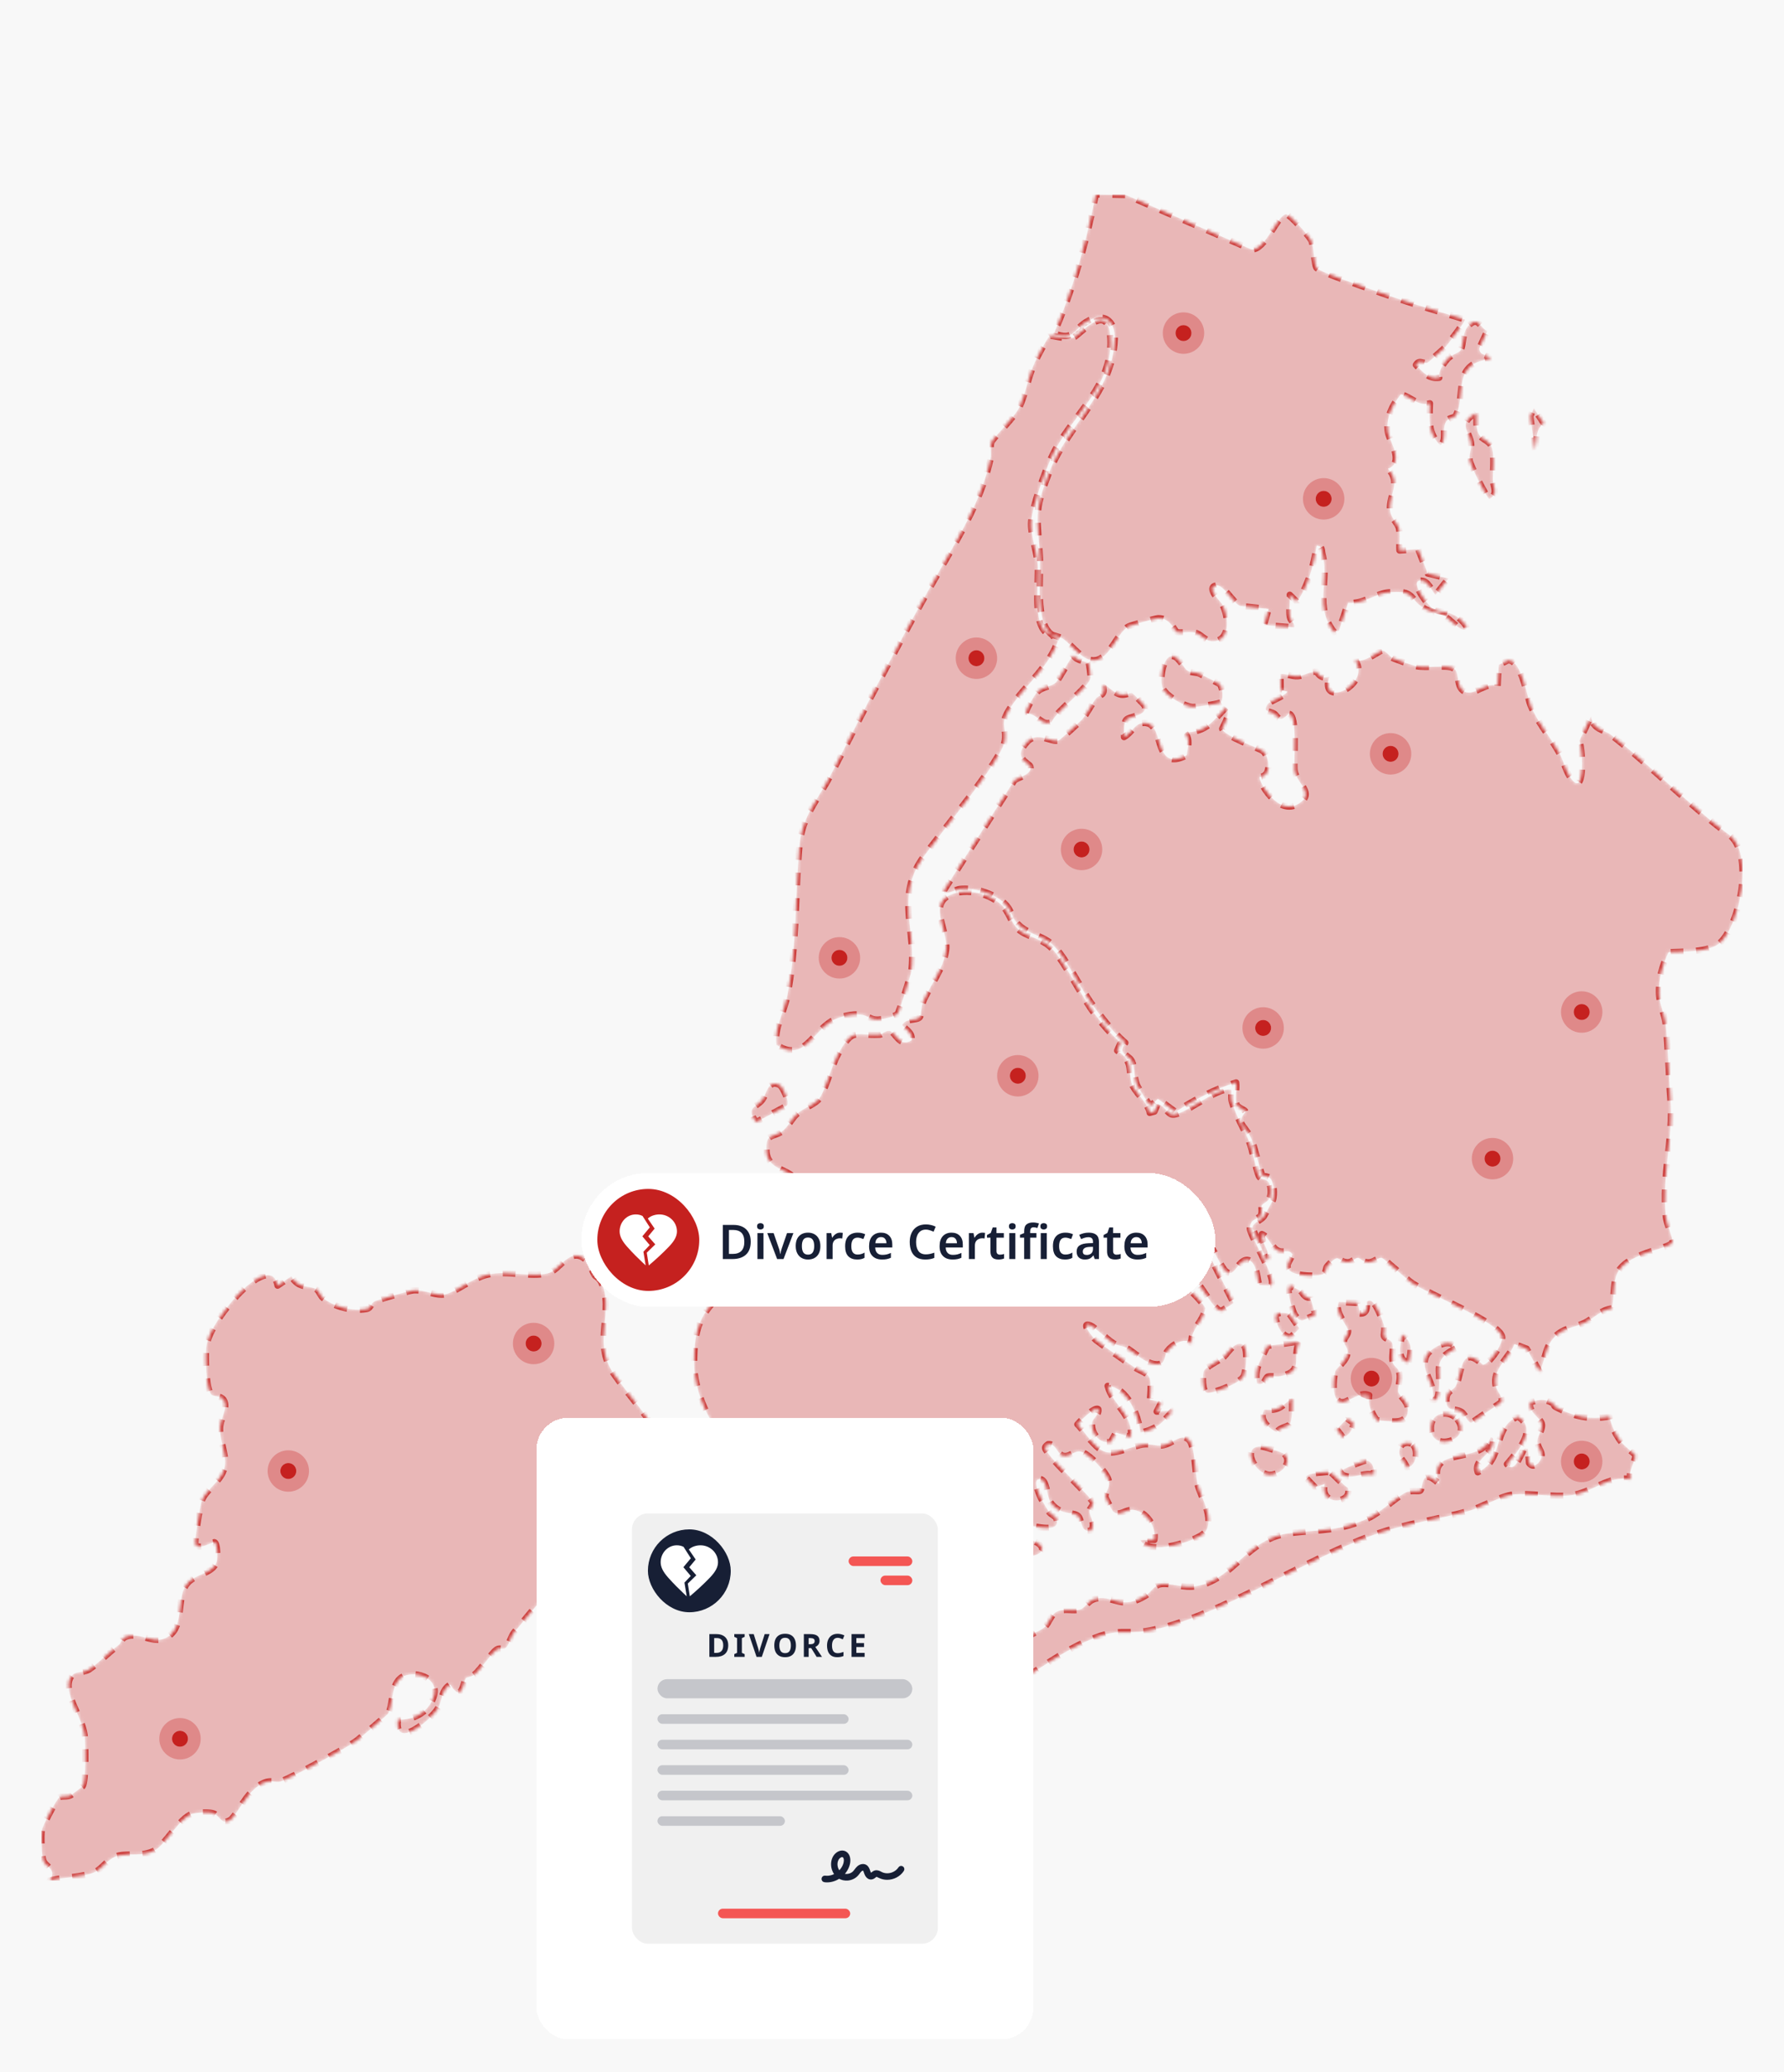 <svg width="560" height="650" viewBox="0 0 560 650" fill="none" xmlns="http://www.w3.org/2000/svg">
<g id="HERO Image - NYC - Divorce" clip-path="url(#clip0_3340_23488)">
<rect width="560" height="650" fill="#F8F8F8"/>
<g id="NYC 1" clip-path="url(#clip1_3340_23488)">
<g id="Layer 1">
<g id="MAP">
<g id="Vector">
<mask id="path-1-inside-1_3340_23488" fill="white">
<path d="M470.112 215.165L470.464 208.568L473.425 207.133C477.684 207.301 479.231 218.261 480.455 221.3C482.471 226.315 486.642 231.271 489.288 235.906C490.688 238.358 491.333 241.309 492.682 243.498C497.63 251.588 496.904 235.496 495.783 232.399L499.419 224.682C499.946 229.016 503.48 228.826 505.671 230.525C518.646 240.584 530.155 252.628 543.408 262.387C550.364 269.027 546.098 289.849 540.065 295.648C536.686 298.891 528.161 298.495 523.741 298.744C521.776 302.918 520.515 307.427 520.772 312.062C520.941 315.078 522.531 318.38 522.824 321.008C523.653 328.337 523.748 337.298 524.378 345.081C525.331 356.846 521.549 368.604 522.898 381.702C523.11 383.759 525.251 388.87 525.031 389.646C524.356 392.04 509.579 392.86 507.247 400.496C506.346 403.446 506.698 407.414 505.928 410.526C502.607 410.892 500.401 413.513 497.527 414.948C494.698 416.354 491.67 416.398 488.812 418.689C485 421.742 485.22 426.186 483.307 430.396L479.231 423.133L475.361 421.706C473.535 426.501 468.331 429.386 469.555 434.986C469.899 436.56 472.025 438.479 471.278 439.906L461.785 446.444C460.311 445.763 459.959 443.691 458.691 442.908C456.617 441.627 454.088 443.164 454.037 439.482C453.985 436.041 456.03 436.458 456.903 434.942C458.97 431.348 458.171 421.288 465.457 428.141C467.041 428.441 472.113 421.508 471.483 419.209C470.273 414.78 448.619 406.111 443.349 402.59C441.37 401.264 434.347 394.741 433.732 394.624C432.735 394.434 431.144 396.096 429.429 396.052C427.801 396.008 427.083 394.756 426.365 394.639C425.448 394.492 424.554 396.081 422.912 396.008C419.591 395.861 420.779 392.618 416.608 397.252C416.139 397.772 416.241 399.105 415.728 399.485C414.057 400.745 406.294 400.313 404.806 398.6C402.915 396.901 405.854 394.587 405.62 393.423C404.322 391.622 402.959 393.387 400.958 392.252C398.956 391.117 398.407 388.079 396.09 387.186C395.973 389.323 397.395 391.022 397.967 392.999C398.172 393.702 398.89 395.422 397.556 395.239L393.158 385.341C393.195 383.437 395.716 383.056 396.735 381.614C396.977 381.277 399.514 376.709 399.594 376.423C400.093 374.747 399.939 370.837 398.641 369.607C397.93 368.934 396.545 369.073 396.244 368.736C395.841 368.282 393.635 359.226 392.777 357.19C392.029 355.419 389.779 352.966 389.588 352.263C389.134 350.565 390.937 349.152 390.9 348.742C390.842 348.068 388.547 347.651 388.137 346.443C387.514 344.634 388.32 341.618 388.012 339.605C381.151 341.698 375.023 345.015 368.99 348.822L363.456 344.744L361.264 346.926C360.736 346.692 357.232 341.274 356.866 340.329C355.949 337.957 356.191 334.875 355.37 333.037C354.344 330.746 350.569 330.885 353.245 327.158C349.264 323.703 346.097 319.595 343.004 315.364C339.2 310.158 334.867 300.926 330.828 296.775C327.222 293.078 322.025 293.312 318.785 289.036C317.729 287.645 317.341 285.8 316.168 284.329C313.133 280.5 305.935 278.318 301.199 278.896C300.232 279.014 295.489 281.466 296.383 279.211L318.403 244.83C319.804 243.776 324.099 242.949 323.425 240.474C323.117 239.354 317.582 237.912 322.435 232.743C325.719 229.251 330.103 233.138 332.331 232.296C332.793 232.121 339.016 226.417 339.625 225.744C341.245 223.935 342.476 221.146 344.03 219.133C345.013 217.859 347.124 218.452 346.229 215.135H347.314C348.45 216.131 350.466 217.734 351.91 217.947C353.354 218.159 354.608 217.295 355.348 217.441C355.627 217.5 359.277 221.19 359.358 221.461C360.252 224.646 354.329 224.682 353.494 225.846C352.658 227.01 352.863 229.734 352.834 231.235C355.583 229.749 356.587 225.868 360.362 226.974C365.376 228.438 362.275 242.305 372.494 236.96C372.86 234.193 373.769 232.165 371.893 229.778C379.047 229.683 380.638 226.139 385.08 221.717C386.04 224.389 384.787 226.278 383.643 228.614C384.171 231.03 395.533 234.698 396.647 235.796C398.37 237.494 399.382 243.652 395.394 243.747C394.822 244.56 400.972 256.464 407.775 252.064C412.877 248.762 407.027 245.892 406.389 241.807C405.972 239.112 407.467 223.957 404.513 223.943C401.302 227.106 401.332 224.843 399.968 223.906C398.722 223.05 396.186 223.591 397.886 220.963C398.546 219.938 403.149 218.554 404.139 216.958L401.999 216.556L401.947 211.467C403.831 211.299 405.444 212.258 407.342 212.163C409.094 212.075 411.741 210.494 413.214 210.706C413.456 210.742 414.482 213.473 417.341 212.207C413.778 222.654 430.682 214.952 425.404 207.082C428.08 208.275 432.903 204.117 433.834 204.117C435.146 204.117 436.085 205.998 437.323 206.525C438.445 207.009 443.298 208.714 444.412 208.963C447.806 209.739 453.853 208.488 456.199 209.637C458.545 210.786 456.602 216.211 460.392 217.214C463.082 217.925 466.681 213.869 470.127 215.135L470.112 215.165Z"/>
</mask>
<path d="M470.112 215.165L470.464 208.568L473.425 207.133C477.684 207.301 479.231 218.261 480.455 221.3C482.471 226.315 486.642 231.271 489.288 235.906C490.688 238.358 491.333 241.309 492.682 243.498C497.63 251.588 496.904 235.496 495.783 232.399L499.419 224.682C499.946 229.016 503.48 228.826 505.671 230.525C518.646 240.584 530.155 252.628 543.408 262.387C550.364 269.027 546.098 289.849 540.065 295.648C536.686 298.891 528.161 298.495 523.741 298.744C521.776 302.918 520.515 307.427 520.772 312.062C520.941 315.078 522.531 318.38 522.824 321.008C523.653 328.337 523.748 337.298 524.378 345.081C525.331 356.846 521.549 368.604 522.898 381.702C523.11 383.759 525.251 388.87 525.031 389.646C524.356 392.04 509.579 392.86 507.247 400.496C506.346 403.446 506.698 407.414 505.928 410.526C502.607 410.892 500.401 413.513 497.527 414.948C494.698 416.354 491.67 416.398 488.812 418.689C485 421.742 485.22 426.186 483.307 430.396L479.231 423.133L475.361 421.706C473.535 426.501 468.331 429.386 469.555 434.986C469.899 436.56 472.025 438.479 471.278 439.906L461.785 446.444C460.311 445.763 459.959 443.691 458.691 442.908C456.617 441.627 454.088 443.164 454.037 439.482C453.985 436.041 456.03 436.458 456.903 434.942C458.97 431.348 458.171 421.288 465.457 428.141C467.041 428.441 472.113 421.508 471.483 419.209C470.273 414.78 448.619 406.111 443.349 402.59C441.37 401.264 434.347 394.741 433.732 394.624C432.735 394.434 431.144 396.096 429.429 396.052C427.801 396.008 427.083 394.756 426.365 394.639C425.448 394.492 424.554 396.081 422.912 396.008C419.591 395.861 420.779 392.618 416.608 397.252C416.139 397.772 416.241 399.105 415.728 399.485C414.057 400.745 406.294 400.313 404.806 398.6C402.915 396.901 405.854 394.587 405.62 393.423C404.322 391.622 402.959 393.387 400.958 392.252C398.956 391.117 398.407 388.079 396.09 387.186C395.973 389.323 397.395 391.022 397.967 392.999C398.172 393.702 398.89 395.422 397.556 395.239L393.158 385.341C393.195 383.437 395.716 383.056 396.735 381.614C396.977 381.277 399.514 376.709 399.594 376.423C400.093 374.747 399.939 370.837 398.641 369.607C397.93 368.934 396.545 369.073 396.244 368.736C395.841 368.282 393.635 359.226 392.777 357.19C392.029 355.419 389.779 352.966 389.588 352.263C389.134 350.565 390.937 349.152 390.9 348.742C390.842 348.068 388.547 347.651 388.137 346.443C387.514 344.634 388.32 341.618 388.012 339.605C381.151 341.698 375.023 345.015 368.99 348.822L363.456 344.744L361.264 346.926C360.736 346.692 357.232 341.274 356.866 340.329C355.949 337.957 356.191 334.875 355.37 333.037C354.344 330.746 350.569 330.885 353.245 327.158C349.264 323.703 346.097 319.595 343.004 315.364C339.2 310.158 334.867 300.926 330.828 296.775C327.222 293.078 322.025 293.312 318.785 289.036C317.729 287.645 317.341 285.8 316.168 284.329C313.133 280.5 305.935 278.318 301.199 278.896C300.232 279.014 295.489 281.466 296.383 279.211L318.403 244.83C319.804 243.776 324.099 242.949 323.425 240.474C323.117 239.354 317.582 237.912 322.435 232.743C325.719 229.251 330.103 233.138 332.331 232.296C332.793 232.121 339.016 226.417 339.625 225.744C341.245 223.935 342.476 221.146 344.03 219.133C345.013 217.859 347.124 218.452 346.229 215.135H347.314C348.45 216.131 350.466 217.734 351.91 217.947C353.354 218.159 354.608 217.295 355.348 217.441C355.627 217.5 359.277 221.19 359.358 221.461C360.252 224.646 354.329 224.682 353.494 225.846C352.658 227.01 352.863 229.734 352.834 231.235C355.583 229.749 356.587 225.868 360.362 226.974C365.376 228.438 362.275 242.305 372.494 236.96C372.86 234.193 373.769 232.165 371.893 229.778C379.047 229.683 380.638 226.139 385.08 221.717C386.04 224.389 384.787 226.278 383.643 228.614C384.171 231.03 395.533 234.698 396.647 235.796C398.37 237.494 399.382 243.652 395.394 243.747C394.822 244.56 400.972 256.464 407.775 252.064C412.877 248.762 407.027 245.892 406.389 241.807C405.972 239.112 407.467 223.957 404.513 223.943C401.302 227.106 401.332 224.843 399.968 223.906C398.722 223.05 396.186 223.591 397.886 220.963C398.546 219.938 403.149 218.554 404.139 216.958L401.999 216.556L401.947 211.467C403.831 211.299 405.444 212.258 407.342 212.163C409.094 212.075 411.741 210.494 413.214 210.706C413.456 210.742 414.482 213.473 417.341 212.207C413.778 222.654 430.682 214.952 425.404 207.082C428.08 208.275 432.903 204.117 433.834 204.117C435.146 204.117 436.085 205.998 437.323 206.525C438.445 207.009 443.298 208.714 444.412 208.963C447.806 209.739 453.853 208.488 456.199 209.637C458.545 210.786 456.602 216.211 460.392 217.214C463.082 217.925 466.681 213.869 470.127 215.135L470.112 215.165Z" fill="#C5211F" fill-opacity="0.3" stroke="#C5211F" stroke-opacity="0.8" stroke-width="2" stroke-miterlimit="10" stroke-linejoin="round" stroke-dasharray="4 4" mask="url(#path-1-inside-1_3340_23488)"/>
</g>
<g id="Vector_2">
<mask id="path-2-inside-2_3340_23488" fill="white">
<path d="M360.898 349.137L362.393 348.72L363.441 346.223C365.069 346.728 366.52 349.086 367.51 349.54C370.706 351.004 381.672 340.842 386.539 341.823C386.59 343.075 386.341 344.495 386.693 345.703C387.939 350.052 390.358 353.83 392.03 357.944C393.114 360.609 394.441 367.857 395.27 369.168C396.142 370.552 398.546 369.146 398.839 373.136C399.162 377.544 396.479 376.994 396.083 378.254C395.819 379.096 396.31 380.296 395.709 381.358C394.991 382.61 392.367 382.222 392.345 385.37C392.33 387.727 400.973 401.448 399.001 403.314L395.431 403.219C394.595 402.7 394.91 396.11 391.898 395.334C389.552 394.727 388.071 398.636 386.546 399.317C383.314 400.774 380.975 388.46 377.01 388.679L387.235 408.82L383.343 411.295C380.961 410.885 377.252 403.629 375.595 402.172C373.081 399.961 368.961 399.822 369.672 394.529H367.48C367.282 401.455 375.162 404.779 378.329 410.372C377.86 414.604 373.359 417.232 374.07 421.625C372.032 419.158 367.825 421.955 366.432 423.873C365.259 425.476 366.073 428.273 362.847 428.002C359.256 427.702 356.397 424.444 353.479 422.796C352.402 422.189 350.862 422.247 349.638 421.508C347.424 420.168 343.847 416.42 342.176 415.775C339.061 414.575 342.806 419.495 344.074 420.476C347.124 422.84 351.441 425.696 354.777 428.09C360.216 432.007 361.865 429.247 360.971 439.108L364.548 439.936L363.082 442.849L368.206 442.483C364.893 446.334 363.185 448.392 357.958 449.446C357.467 444.05 353.773 435.126 347.688 434.803C349.242 440.843 355.605 443.523 355.011 450.903L350.276 449.439L348.729 452.418C345.233 453.085 342.718 449.936 342.748 446.722C342.762 445.046 345.057 443.992 344.756 442.117C343.715 441.085 338.965 445.895 338.196 446.876C340.681 449.3 343.957 455.135 347.578 455.632C351.2 456.13 355.642 453.48 359.153 453.151C361.198 452.96 362.796 453.656 364.592 453.502C367.825 453.224 370.544 449.585 373.051 451.569C375.133 453.209 375.104 462.266 375.895 465.567C376.914 469.807 381.401 476.432 378.263 480.701C376.372 483.27 360.26 488.483 357.958 483.124H362.356C363.023 479.002 360.04 474.375 355.935 473.716C353.318 473.299 351.383 476.088 349.345 474.133C349.103 473.899 347.014 469.931 346.999 469.594C346.919 467.852 348.685 466.775 347.96 464.235C347.234 461.695 341.619 455.794 339.09 455.398C337.14 455.091 335.703 457.316 333.533 456.665C331.913 456.182 331.54 452.858 329.003 453.092C327.369 454.19 328.241 454.695 329.047 455.962C330.924 458.934 343.319 470.436 343.18 471.629C343.092 472.406 342.037 473.255 341.956 474.075C341.839 475.356 343.994 477.809 342.542 480.181C338.973 481.162 339.808 476.337 338.166 475.4C336.114 474.229 333.042 475.312 330.074 471.769C328.292 469.645 328.967 463.642 326.064 464.074C324.393 464.323 325.844 467.793 326.079 468.437C326.775 470.363 328.036 472.442 329.157 474.163C329.854 475.232 331.356 475.715 331.554 476.3C333.372 481.63 323.769 478.409 321.666 478.365C316.388 478.248 310.546 479.17 305.15 478.709V482.37C308.75 480.796 326.181 481.499 327.112 485.723C327.354 486.821 325.829 487.627 324.986 487.89C321.321 489.032 311.953 489.479 307.723 489.684C298.047 490.152 288.914 490.577 279.194 491.939C274.407 492.612 261.462 495.775 257.467 494.487C256.118 494.055 255.421 492.634 254.556 492.268C251.294 490.899 245.914 492.363 248.546 486.206C250.481 481.682 254.256 483.57 257.848 483.058C259.079 482.882 259.893 481.616 261.52 481.572C263.375 481.528 268.499 483.336 271.299 483.607C272.105 483.688 273.791 484.471 273.637 483.095C269.459 483.095 270.199 478.929 269.979 478.687C269.041 477.662 264.511 480.796 263.727 479.449C262.752 475.502 265.185 473.116 263.214 468.972C262.744 467.976 254.293 460.106 253.09 459.322C246.061 454.725 237.682 455.501 230.55 452.55C222.655 449.285 217.875 435.887 217.883 427.812C217.897 416.632 219.598 411.983 227.83 404.749C231.525 401.506 230.117 402.875 234.259 400.92C238.4 398.966 236.216 396.037 237.096 394.602C237.272 394.317 239.082 394.082 239.881 393.372C241.421 392.003 241.948 389.294 244.25 388.167L243.598 382.053C246.42 381.57 246.764 384.945 249.667 384.14C251.031 383.759 253.757 379.916 255.348 378.781C258.581 376.482 260.685 378.378 259.717 371.796C256.712 372.302 254.923 372.031 252.101 371.093C250.73 371.482 250.649 376.511 247.263 375.45C247.131 374.205 248.919 374.82 249.381 373.539C252.086 366.005 240.973 368.729 240.592 361.195C240.292 355.316 242.373 357.088 245.445 354.965C247.292 353.691 248.384 351.07 250.18 349.452C252.123 347.695 255.326 346.677 256.814 345.096C258.867 342.899 261.007 334.363 263.016 330.79C267.89 322.099 268.037 325.021 276.232 324.589C276.921 324.552 277.794 323.322 279.142 323.417C281.1 323.556 282.192 328.798 286.121 326.404C286.546 324.083 284.508 323.11 283.203 321.653C284.112 319.354 287.888 320.269 288.723 319.127C289.258 318.395 289.126 315.737 289.742 314.288C291.912 309.185 296.171 304.082 296.977 298.02C297.761 292.111 291.428 284.058 298.062 280.859C303.252 278.362 311.374 280.339 315.098 284.651C317.121 287.001 317.458 289.974 320.2 292.002C323.095 294.139 327.171 294.483 330.096 297.493C334.45 301.959 339.214 312.208 343.429 317.853C345.951 321.228 348.597 324.362 351.779 327.136L350.686 329.604C355.862 333.206 354.073 335.358 355.202 339.78C355.847 342.313 360.414 346.018 360.905 349.1L360.898 349.137Z"/>
</mask>
<path d="M360.898 349.137L362.393 348.72L363.441 346.223C365.069 346.728 366.52 349.086 367.51 349.54C370.706 351.004 381.672 340.842 386.539 341.823C386.59 343.075 386.341 344.495 386.693 345.703C387.939 350.052 390.358 353.83 392.03 357.944C393.114 360.609 394.441 367.857 395.27 369.168C396.142 370.552 398.546 369.146 398.839 373.136C399.162 377.544 396.479 376.994 396.083 378.254C395.819 379.096 396.31 380.296 395.709 381.358C394.991 382.61 392.367 382.222 392.345 385.37C392.33 387.727 400.973 401.448 399.001 403.314L395.431 403.219C394.595 402.7 394.91 396.11 391.898 395.334C389.552 394.727 388.071 398.636 386.546 399.317C383.314 400.774 380.975 388.46 377.01 388.679L387.235 408.82L383.343 411.295C380.961 410.885 377.252 403.629 375.595 402.172C373.081 399.961 368.961 399.822 369.672 394.529H367.48C367.282 401.455 375.162 404.779 378.329 410.372C377.86 414.604 373.359 417.232 374.07 421.625C372.032 419.158 367.825 421.955 366.432 423.873C365.259 425.476 366.073 428.273 362.847 428.002C359.256 427.702 356.397 424.444 353.479 422.796C352.402 422.189 350.862 422.247 349.638 421.508C347.424 420.168 343.847 416.42 342.176 415.775C339.061 414.575 342.806 419.495 344.074 420.476C347.124 422.84 351.441 425.696 354.777 428.09C360.216 432.007 361.865 429.247 360.971 439.108L364.548 439.936L363.082 442.849L368.206 442.483C364.893 446.334 363.185 448.392 357.958 449.446C357.467 444.05 353.773 435.126 347.688 434.803C349.242 440.843 355.605 443.523 355.011 450.903L350.276 449.439L348.729 452.418C345.233 453.085 342.718 449.936 342.748 446.722C342.762 445.046 345.057 443.992 344.756 442.117C343.715 441.085 338.965 445.895 338.196 446.876C340.681 449.3 343.957 455.135 347.578 455.632C351.2 456.13 355.642 453.48 359.153 453.151C361.198 452.96 362.796 453.656 364.592 453.502C367.825 453.224 370.544 449.585 373.051 451.569C375.133 453.209 375.104 462.266 375.895 465.567C376.914 469.807 381.401 476.432 378.263 480.701C376.372 483.27 360.26 488.483 357.958 483.124H362.356C363.023 479.002 360.04 474.375 355.935 473.716C353.318 473.299 351.383 476.088 349.345 474.133C349.103 473.899 347.014 469.931 346.999 469.594C346.919 467.852 348.685 466.775 347.96 464.235C347.234 461.695 341.619 455.794 339.09 455.398C337.14 455.091 335.703 457.316 333.533 456.665C331.913 456.182 331.54 452.858 329.003 453.092C327.369 454.19 328.241 454.695 329.047 455.962C330.924 458.934 343.319 470.436 343.18 471.629C343.092 472.406 342.037 473.255 341.956 474.075C341.839 475.356 343.994 477.809 342.542 480.181C338.973 481.162 339.808 476.337 338.166 475.4C336.114 474.229 333.042 475.312 330.074 471.769C328.292 469.645 328.967 463.642 326.064 464.074C324.393 464.323 325.844 467.793 326.079 468.437C326.775 470.363 328.036 472.442 329.157 474.163C329.854 475.232 331.356 475.715 331.554 476.3C333.372 481.63 323.769 478.409 321.666 478.365C316.388 478.248 310.546 479.17 305.15 478.709V482.37C308.75 480.796 326.181 481.499 327.112 485.723C327.354 486.821 325.829 487.627 324.986 487.89C321.321 489.032 311.953 489.479 307.723 489.684C298.047 490.152 288.914 490.577 279.194 491.939C274.407 492.612 261.462 495.775 257.467 494.487C256.118 494.055 255.421 492.634 254.556 492.268C251.294 490.899 245.914 492.363 248.546 486.206C250.481 481.682 254.256 483.57 257.848 483.058C259.079 482.882 259.893 481.616 261.52 481.572C263.375 481.528 268.499 483.336 271.299 483.607C272.105 483.688 273.791 484.471 273.637 483.095C269.459 483.095 270.199 478.929 269.979 478.687C269.041 477.662 264.511 480.796 263.727 479.449C262.752 475.502 265.185 473.116 263.214 468.972C262.744 467.976 254.293 460.106 253.09 459.322C246.061 454.725 237.682 455.501 230.55 452.55C222.655 449.285 217.875 435.887 217.883 427.812C217.897 416.632 219.598 411.983 227.83 404.749C231.525 401.506 230.117 402.875 234.259 400.92C238.4 398.966 236.216 396.037 237.096 394.602C237.272 394.317 239.082 394.082 239.881 393.372C241.421 392.003 241.948 389.294 244.25 388.167L243.598 382.053C246.42 381.57 246.764 384.945 249.667 384.14C251.031 383.759 253.757 379.916 255.348 378.781C258.581 376.482 260.685 378.378 259.717 371.796C256.712 372.302 254.923 372.031 252.101 371.093C250.73 371.482 250.649 376.511 247.263 375.45C247.131 374.205 248.919 374.82 249.381 373.539C252.086 366.005 240.973 368.729 240.592 361.195C240.292 355.316 242.373 357.088 245.445 354.965C247.292 353.691 248.384 351.07 250.18 349.452C252.123 347.695 255.326 346.677 256.814 345.096C258.867 342.899 261.007 334.363 263.016 330.79C267.89 322.099 268.037 325.021 276.232 324.589C276.921 324.552 277.794 323.322 279.142 323.417C281.1 323.556 282.192 328.798 286.121 326.404C286.546 324.083 284.508 323.11 283.203 321.653C284.112 319.354 287.888 320.269 288.723 319.127C289.258 318.395 289.126 315.737 289.742 314.288C291.912 309.185 296.171 304.082 296.977 298.02C297.761 292.111 291.428 284.058 298.062 280.859C303.252 278.362 311.374 280.339 315.098 284.651C317.121 287.001 317.458 289.974 320.2 292.002C323.095 294.139 327.171 294.483 330.096 297.493C334.45 301.959 339.214 312.208 343.429 317.853C345.951 321.228 348.597 324.362 351.779 327.136L350.686 329.604C355.862 333.206 354.073 335.358 355.202 339.78C355.847 342.313 360.414 346.018 360.905 349.1L360.898 349.137Z" fill="#C5211F" fill-opacity="0.3" stroke="#C5211F" stroke-opacity="0.8" stroke-width="2" stroke-miterlimit="10" stroke-linejoin="round" stroke-dasharray="4 4" mask="url(#path-2-inside-2_3340_23488)"/>
</g>
<g id="Vector_3">
<mask id="path-3-inside-3_3340_23488" fill="white">
<path d="M186.7 400.122C186.985 400.569 188.026 400.869 188.649 402.15C193.121 411.36 185.651 421.017 192.703 431.084C197.277 437.622 203.09 443.728 207.1 451.115C208.478 453.648 208.625 454.79 208.243 457.675C207.576 462.712 205.619 461.27 203.677 463.371C202.152 465.018 200.085 469.989 198.135 472.479C193.531 478.365 187.784 482.86 182.748 487.861C175.22 495.336 168.168 503.946 161.483 512.014C160.332 513.405 159.819 515.923 158.91 516.831C158.001 517.739 157.004 516.86 155.978 517.461C154.461 518.354 151.147 523.413 149.073 525.258C148.127 526.092 146.5 526.173 146.258 526.459C145.415 527.476 145.159 534.6 141.339 528.501C138.297 530.331 138.986 533.575 137.315 536.196C135.167 539.549 123.798 549.257 124.875 539.512C129.831 539.586 134.156 537.477 135.996 532.689C138.605 525.909 128.915 523.537 125.535 526.634C122.603 529.321 123.358 535.229 121.841 537.587C121.489 538.136 113.184 545.142 111.996 546.058C109.321 548.115 91.039 557.947 88.158 558.892C86.157 559.551 85.094 557.772 81.348 560.114C77.14 562.743 74.142 569.801 72.266 571.001C69.363 572.854 69.099 569.295 66.548 568.79C64.987 568.483 61.842 568.622 60.288 569.098C56.33 570.32 51.799 578.959 48.383 580.636C44.638 582.481 40.995 581.397 37.403 582.115C33.811 582.832 32.425 586.215 29.537 587.438C25.982 588.946 19.634 588.909 15.61 589.993C18.102 586.435 14.114 585.585 13.557 583.63C13.095 582.034 12.773 575.716 13.169 574.04C13.528 572.524 17.757 564.339 18.718 563.812C19.539 563.358 21.005 563.841 22.185 563.248C22.529 563.08 25.799 560.583 25.938 560.393C27.052 558.87 26.847 546.958 26.539 544.315C25.894 538.788 19.722 531.195 22.024 526.466C23.255 523.94 26.019 525.045 28.027 523.735C30.549 522.08 34.177 518.361 37.285 516.055C38.048 515.491 38.092 514.107 39.25 513.61C44.33 511.443 48.904 517.153 53.698 512.716C57.488 509.21 55.67 501.742 58.25 497.495C60.64 493.564 66.951 494.04 68.08 489.728C68.3 488.886 68.315 484.039 67.281 483.841C65.661 484.083 62.575 486.345 61.395 484.603C60.911 483.893 62.824 471.937 63.462 470.487C65.045 466.87 70.338 464.162 70.653 459.3C70.866 455.976 69.062 451.862 69.07 448.333C69.077 445.229 71.078 442.827 70.624 440.294C70.133 437.534 67.45 438.442 66.372 437.541C64.613 436.077 64.437 425.264 64.73 422.701C65.331 417.437 71.027 410.087 74.619 406.221C77.566 403.058 85.68 395.854 87.139 403.336L91.464 400.386C93.597 404.332 96.815 403.234 99.197 404.391C100.121 404.837 100.539 406.543 101.455 407.261C104.996 410.065 110.493 411.404 114.972 410.68C116.578 410.423 116.24 408.922 117.67 408.227C118.637 407.758 128.577 404.918 129.706 404.823C133.437 404.515 136.655 406.66 139.683 406.089C142.908 405.481 148.127 400.935 153.266 399.844C159.519 398.519 166.233 400.774 171.966 399.485C175.631 398.658 178.981 390.81 183.87 395.232C185.277 396.506 185.71 398.548 186.692 400.1L186.7 400.122Z"/>
</mask>
<path d="M186.7 400.122C186.985 400.569 188.026 400.869 188.649 402.15C193.121 411.36 185.651 421.017 192.703 431.084C197.277 437.622 203.09 443.728 207.1 451.115C208.478 453.648 208.625 454.79 208.243 457.675C207.576 462.712 205.619 461.27 203.677 463.371C202.152 465.018 200.085 469.989 198.135 472.479C193.531 478.365 187.784 482.86 182.748 487.861C175.22 495.336 168.168 503.946 161.483 512.014C160.332 513.405 159.819 515.923 158.91 516.831C158.001 517.739 157.004 516.86 155.978 517.461C154.461 518.354 151.147 523.413 149.073 525.258C148.127 526.092 146.5 526.173 146.258 526.459C145.415 527.476 145.159 534.6 141.339 528.501C138.297 530.331 138.986 533.575 137.315 536.196C135.167 539.549 123.798 549.257 124.875 539.512C129.831 539.586 134.156 537.477 135.996 532.689C138.605 525.909 128.915 523.537 125.535 526.634C122.603 529.321 123.358 535.229 121.841 537.587C121.489 538.136 113.184 545.142 111.996 546.058C109.321 548.115 91.039 557.947 88.158 558.892C86.157 559.551 85.094 557.772 81.348 560.114C77.14 562.743 74.142 569.801 72.266 571.001C69.363 572.854 69.099 569.295 66.548 568.79C64.987 568.483 61.842 568.622 60.288 569.098C56.33 570.32 51.799 578.959 48.383 580.636C44.638 582.481 40.995 581.397 37.403 582.115C33.811 582.832 32.425 586.215 29.537 587.438C25.982 588.946 19.634 588.909 15.61 589.993C18.102 586.435 14.114 585.585 13.557 583.63C13.095 582.034 12.773 575.716 13.169 574.04C13.528 572.524 17.757 564.339 18.718 563.812C19.539 563.358 21.005 563.841 22.185 563.248C22.529 563.08 25.799 560.583 25.938 560.393C27.052 558.87 26.847 546.958 26.539 544.315C25.894 538.788 19.722 531.195 22.024 526.466C23.255 523.94 26.019 525.045 28.027 523.735C30.549 522.08 34.177 518.361 37.285 516.055C38.048 515.491 38.092 514.107 39.25 513.61C44.33 511.443 48.904 517.153 53.698 512.716C57.488 509.21 55.67 501.742 58.25 497.495C60.64 493.564 66.951 494.04 68.08 489.728C68.3 488.886 68.315 484.039 67.281 483.841C65.661 484.083 62.575 486.345 61.395 484.603C60.911 483.893 62.824 471.937 63.462 470.487C65.045 466.87 70.338 464.162 70.653 459.3C70.866 455.976 69.062 451.862 69.07 448.333C69.077 445.229 71.078 442.827 70.624 440.294C70.133 437.534 67.45 438.442 66.372 437.541C64.613 436.077 64.437 425.264 64.73 422.701C65.331 417.437 71.027 410.087 74.619 406.221C77.566 403.058 85.68 395.854 87.139 403.336L91.464 400.386C93.597 404.332 96.815 403.234 99.197 404.391C100.121 404.837 100.539 406.543 101.455 407.261C104.996 410.065 110.493 411.404 114.972 410.68C116.578 410.423 116.24 408.922 117.67 408.227C118.637 407.758 128.577 404.918 129.706 404.823C133.437 404.515 136.655 406.66 139.683 406.089C142.908 405.481 148.127 400.935 153.266 399.844C159.519 398.519 166.233 400.774 171.966 399.485C175.631 398.658 178.981 390.81 183.87 395.232C185.277 396.506 185.71 398.548 186.692 400.1L186.7 400.122Z" fill="#C5211F" fill-opacity="0.3" stroke="#C5211F" stroke-opacity="0.8" stroke-width="2" stroke-miterlimit="10" stroke-linejoin="round" stroke-dasharray="4 4" mask="url(#path-3-inside-3_3340_23488)"/>
</g>
<g id="Vector_4">
<mask id="path-4-inside-4_3340_23488" fill="white">
<path d="M330.095 199.05C324.861 195.273 326.752 181.113 326.459 175.227C325.807 162.232 324.201 161.294 329.354 148.153C335.365 132.815 349.278 123.473 349.909 106.399C350.136 100.345 346.192 97.724 340.848 101.069C337.022 103.463 337.117 107.044 330.828 104.598C336.897 90.68 341.01 75.877 343.978 60.993L353.42 61.176L392.842 78.256C397.307 78.513 400.979 67.216 403.765 67.238C404.923 67.245 411.124 74.281 411.645 75.504C412.444 77.385 412.51 83.491 413.389 84.179C415.464 85.812 426.782 89.48 430.147 90.703C439.889 94.253 449.909 97.277 459.849 100.213C460.179 100.637 454.403 108.164 453.611 108.984C453.083 109.533 448.436 113.633 448.098 113.772C446.823 114.306 445.555 112.593 444.463 114.482C446.5 116.686 448.436 118.977 451.771 118.509C451.412 116.459 453.274 113.655 454.703 112.286C455.876 111.165 458.002 110.668 458.434 109.972C459.651 108.017 458.676 103.229 462.019 101.282C464.262 99.971 464.76 102.929 466.857 103.859L464.372 109.24C464.291 111.802 467.245 111.034 467.898 112.644C455.737 113.977 460.186 123.319 457.151 130.069C456.528 131.453 454.696 130.684 453.765 132.58C452.592 134.974 454.234 137.932 452.138 139.726C448.164 135.955 448.678 131.621 448.846 126.555C444.983 127.463 443.099 124.615 439.749 123.692C437.081 127.016 434.882 131.328 435.688 135.677C436.216 138.518 440.937 145.166 435.652 147.076C439.925 151.103 436.011 155.269 436.326 159.867C436.524 162.766 438.679 163.784 439.155 165.885C439.632 167.986 439.156 170.49 439.309 172.686L445.174 172.284L448.172 179.934L454.696 181.487L450.671 186.582C450.092 186.567 448.568 182.753 446.882 182.314C441.289 180.864 448.23 190.082 449.894 191.033C452.548 192.542 454.945 191.356 458.383 194.269C458.72 194.555 461.894 197.527 459.468 197.564C458.053 197.586 454.791 194.013 453.494 193.296C451.5 192.19 449.037 192.022 447.109 190.887C442.168 187.988 444.448 185.052 435.967 185.835C431.679 186.231 428.028 189.547 423.168 189.152L420.295 197.864L418.792 198.311C412.436 190.345 417.362 182.365 415.127 173.777C414.833 172.642 415.119 171.215 413.294 171.215C412.422 177.13 410.567 184.144 407.071 188.793L404.857 186.604C405.091 188.786 404.476 191.451 404.872 193.537C405.143 194.958 406.514 195.397 406.316 196.847L396.794 196.114L398.194 191.063L389.251 190.111C387.198 189.269 383.958 183.244 381.788 183.668C378.372 184.334 383.218 188.72 383.753 189.745C385.505 193.098 386.362 200.214 381.598 201.122C378.453 201.723 377.39 198.977 375.03 198.465C373.131 198.047 370.983 198.684 369.466 198.325C368.667 198.142 367.597 193.859 363.543 193.962C362.7 193.984 355.165 196.107 354.322 196.51C350.642 198.274 348.281 207.477 342.93 207.162C339.712 206.972 336.502 202.557 334.009 200.624C332.807 199.687 330.718 199.49 330.095 199.043C330.674 199.49 330.945 200.683 332.287 200.537C329.552 209.029 321.797 214.989 317.311 221.783C313.514 227.545 315.977 227.494 315.427 232.282C314.745 238.212 294.059 262.731 289.477 269.386C281.136 281.51 287.725 292.294 286.054 304.77C285.886 306.051 282.242 317.545 281.766 318.058C280.886 319.017 276.73 319.874 275.425 319.881C273.116 319.881 272.324 318.578 270.382 318.336C267.648 317.985 263.601 318.871 261.219 320.24C254.849 323.9 252.283 333.433 243.714 327.788C242.988 322.539 246.031 317.816 247.071 312.699C250.231 297.104 249.542 280.976 250.935 265.308C251.778 255.907 256.938 250.636 260.845 242.993C271.965 221.241 283.562 198.735 295.76 177.562C301.866 166.961 308.375 155.964 310.963 143.694C311.285 142.142 310.735 140.348 311.183 138.789C311.542 137.537 318.447 131.014 319.964 127.792C321.929 123.634 322.757 118.209 324.839 113.625C325.425 112.337 328.827 105.821 329.494 105.433C330.161 105.045 334.434 106.656 336.912 105.909C338.649 105.389 347.453 94.59 348.465 104.92C350.055 121.166 335.974 130.362 329.978 143.643C327.918 148.197 324.011 159.039 323.673 163.762C323.402 167.547 325.381 172.657 325.697 176.72C326.129 182.365 324.267 193.794 327.874 198.003C328.68 198.948 329.758 198.772 330.102 199.043L330.095 199.05Z"/>
</mask>
<path d="M330.095 199.05C324.861 195.273 326.752 181.113 326.459 175.227C325.807 162.232 324.201 161.294 329.354 148.153C335.365 132.815 349.278 123.473 349.909 106.399C350.136 100.345 346.192 97.724 340.848 101.069C337.022 103.463 337.117 107.044 330.828 104.598C336.897 90.68 341.01 75.877 343.978 60.993L353.42 61.176L392.842 78.256C397.307 78.513 400.979 67.216 403.765 67.238C404.923 67.245 411.124 74.281 411.645 75.504C412.444 77.385 412.51 83.491 413.389 84.179C415.464 85.812 426.782 89.48 430.147 90.703C439.889 94.253 449.909 97.277 459.849 100.213C460.179 100.637 454.403 108.164 453.611 108.984C453.083 109.533 448.436 113.633 448.098 113.772C446.823 114.306 445.555 112.593 444.463 114.482C446.5 116.686 448.436 118.977 451.771 118.509C451.412 116.459 453.274 113.655 454.703 112.286C455.876 111.165 458.002 110.668 458.434 109.972C459.651 108.017 458.676 103.229 462.019 101.282C464.262 99.971 464.76 102.929 466.857 103.859L464.372 109.24C464.291 111.802 467.245 111.034 467.898 112.644C455.737 113.977 460.186 123.319 457.151 130.069C456.528 131.453 454.696 130.684 453.765 132.58C452.592 134.974 454.234 137.932 452.138 139.726C448.164 135.955 448.678 131.621 448.846 126.555C444.983 127.463 443.099 124.615 439.749 123.692C437.081 127.016 434.882 131.328 435.688 135.677C436.216 138.518 440.937 145.166 435.652 147.076C439.925 151.103 436.011 155.269 436.326 159.867C436.524 162.766 438.679 163.784 439.155 165.885C439.632 167.986 439.156 170.49 439.309 172.686L445.174 172.284L448.172 179.934L454.696 181.487L450.671 186.582C450.092 186.567 448.568 182.753 446.882 182.314C441.289 180.864 448.23 190.082 449.894 191.033C452.548 192.542 454.945 191.356 458.383 194.269C458.72 194.555 461.894 197.527 459.468 197.564C458.053 197.586 454.791 194.013 453.494 193.296C451.5 192.19 449.037 192.022 447.109 190.887C442.168 187.988 444.448 185.052 435.967 185.835C431.679 186.231 428.028 189.547 423.168 189.152L420.295 197.864L418.792 198.311C412.436 190.345 417.362 182.365 415.127 173.777C414.833 172.642 415.119 171.215 413.294 171.215C412.422 177.13 410.567 184.144 407.071 188.793L404.857 186.604C405.091 188.786 404.476 191.451 404.872 193.537C405.143 194.958 406.514 195.397 406.316 196.847L396.794 196.114L398.194 191.063L389.251 190.111C387.198 189.269 383.958 183.244 381.788 183.668C378.372 184.334 383.218 188.72 383.753 189.745C385.505 193.098 386.362 200.214 381.598 201.122C378.453 201.723 377.39 198.977 375.03 198.465C373.131 198.047 370.983 198.684 369.466 198.325C368.667 198.142 367.597 193.859 363.543 193.962C362.7 193.984 355.165 196.107 354.322 196.51C350.642 198.274 348.281 207.477 342.93 207.162C339.712 206.972 336.502 202.557 334.009 200.624C332.807 199.687 330.718 199.49 330.095 199.043C330.674 199.49 330.945 200.683 332.287 200.537C329.552 209.029 321.797 214.989 317.311 221.783C313.514 227.545 315.977 227.494 315.427 232.282C314.745 238.212 294.059 262.731 289.477 269.386C281.136 281.51 287.725 292.294 286.054 304.77C285.886 306.051 282.242 317.545 281.766 318.058C280.886 319.017 276.73 319.874 275.425 319.881C273.116 319.881 272.324 318.578 270.382 318.336C267.648 317.985 263.601 318.871 261.219 320.24C254.849 323.9 252.283 333.433 243.714 327.788C242.988 322.539 246.031 317.816 247.071 312.699C250.231 297.104 249.542 280.976 250.935 265.308C251.778 255.907 256.938 250.636 260.845 242.993C271.965 221.241 283.562 198.735 295.76 177.562C301.866 166.961 308.375 155.964 310.963 143.694C311.285 142.142 310.735 140.348 311.183 138.789C311.542 137.537 318.447 131.014 319.964 127.792C321.929 123.634 322.757 118.209 324.839 113.625C325.425 112.337 328.827 105.821 329.494 105.433C330.161 105.045 334.434 106.656 336.912 105.909C338.649 105.389 347.453 94.59 348.465 104.92C350.055 121.166 335.974 130.362 329.978 143.643C327.918 148.197 324.011 159.039 323.673 163.762C323.402 167.547 325.381 172.657 325.697 176.72C326.129 182.365 324.267 193.794 327.874 198.003C328.68 198.948 329.758 198.772 330.102 199.043L330.095 199.05Z" fill="#C5211F" fill-opacity="0.3" stroke="#C5211F" stroke-opacity="0.8" stroke-width="2" stroke-miterlimit="10" stroke-linejoin="round" stroke-dasharray="4 4" mask="url(#path-4-inside-4_3340_23488)"/>
</g>
<g id="Vector_5">
<mask id="path-5-inside-5_3340_23488" fill="white">
<path d="M487.442 440.199C487.647 440.316 487.772 441.129 488.234 441.37C493.995 444.423 498.672 445.478 505.225 444.379C505.695 447.169 507.3 450.398 509.074 452.609C510.078 453.861 513.164 456.093 513.289 456.511C513.692 457.858 510.789 461.819 511.881 464.088C504.83 462.771 499.823 468.305 493.101 469.125C487.376 469.828 480.346 468.327 475.12 468.876C470.971 469.308 464.938 472.991 460.738 474.133C450.834 476.835 441.598 477.867 431.416 481.454C409.711 489.105 382.193 507.496 361.074 511.501C353.055 513.024 351.596 510.447 342.06 514.474C333.498 518.083 326.226 523.706 318.368 528.508C318.449 524.628 317.84 519.24 319.915 515.784C321.579 513.002 325.808 512.299 327.846 510.527C329.319 509.246 329.833 506.508 331.731 505.622C334.187 504.487 336.862 505.6 339.105 504.934C340.725 504.458 341.495 501.881 344.435 501.449C349.793 500.666 352.183 505.234 359.652 500.57C361.294 499.545 362.321 497.371 364.205 497.027C367.305 496.463 371.462 498.396 375.728 497.583C387.603 495.328 391.349 482.494 405.232 480.935C414.322 479.91 420.949 480.386 429.774 476.161C433.52 474.367 438.644 469.396 441.51 468.115C442.976 467.463 445.403 468.013 445.828 467.661C446.854 466.819 445.828 459.82 451.758 465.545C447.374 453.011 465.077 460.054 467.899 450.91C469.299 450.764 468.552 453.253 468.295 453.875C467.144 456.701 462.636 458.392 463.853 461.885C472.276 458.202 468.295 447.835 476.454 444.423C482.971 448.443 476.256 455.457 473.038 459.337C475.376 462.383 476.864 457.155 477.979 455.53C478.426 454.878 477.861 454.175 479.613 454.578L479.965 458.985C481.314 460.984 483.623 458.883 483.894 456.965C484.151 455.156 482.494 454.044 482.56 452.089C482.619 450.441 484.209 448.67 484.019 446.913C483.799 444.833 479.496 442.974 480.361 439.972C483.103 439.006 484.803 438.757 487.413 440.214L487.442 440.199Z"/>
</mask>
<path d="M487.442 440.199C487.647 440.316 487.772 441.129 488.234 441.37C493.995 444.423 498.672 445.478 505.225 444.379C505.695 447.169 507.3 450.398 509.074 452.609C510.078 453.861 513.164 456.093 513.289 456.511C513.692 457.858 510.789 461.819 511.881 464.088C504.83 462.771 499.823 468.305 493.101 469.125C487.376 469.828 480.346 468.327 475.12 468.876C470.971 469.308 464.938 472.991 460.738 474.133C450.834 476.835 441.598 477.867 431.416 481.454C409.711 489.105 382.193 507.496 361.074 511.501C353.055 513.024 351.596 510.447 342.06 514.474C333.498 518.083 326.226 523.706 318.368 528.508C318.449 524.628 317.84 519.24 319.915 515.784C321.579 513.002 325.808 512.299 327.846 510.527C329.319 509.246 329.833 506.508 331.731 505.622C334.187 504.487 336.862 505.6 339.105 504.934C340.725 504.458 341.495 501.881 344.435 501.449C349.793 500.666 352.183 505.234 359.652 500.57C361.294 499.545 362.321 497.371 364.205 497.027C367.305 496.463 371.462 498.396 375.728 497.583C387.603 495.328 391.349 482.494 405.232 480.935C414.322 479.91 420.949 480.386 429.774 476.161C433.52 474.367 438.644 469.396 441.51 468.115C442.976 467.463 445.403 468.013 445.828 467.661C446.854 466.819 445.828 459.82 451.758 465.545C447.374 453.011 465.077 460.054 467.899 450.91C469.299 450.764 468.552 453.253 468.295 453.875C467.144 456.701 462.636 458.392 463.853 461.885C472.276 458.202 468.295 447.835 476.454 444.423C482.971 448.443 476.256 455.457 473.038 459.337C475.376 462.383 476.864 457.155 477.979 455.53C478.426 454.878 477.861 454.175 479.613 454.578L479.965 458.985C481.314 460.984 483.623 458.883 483.894 456.965C484.151 455.156 482.494 454.044 482.56 452.089C482.619 450.441 484.209 448.67 484.019 446.913C483.799 444.833 479.496 442.974 480.361 439.972C483.103 439.006 484.803 438.757 487.413 440.214L487.442 440.199Z" fill="#C5211F" fill-opacity="0.3" stroke="#C5211F" stroke-opacity="0.8" stroke-width="2" stroke-miterlimit="10" stroke-linejoin="round" stroke-dasharray="4 4" mask="url(#path-5-inside-5_3340_23488)"/>
</g>
<g id="Vector_6">
<mask id="path-6-inside-6_3340_23488" fill="white">
<path d="M426.857 412.1C429.13 412.32 429.159 410.123 429.056 408.432C431.314 406.074 434.078 414.596 434.452 415.929C434.825 417.261 434.1 418.77 434.525 419.407C434.994 420.117 436.614 420.219 437.01 421.361C437.618 423.111 436.673 425.732 437.266 427.694C437.589 428.748 438.996 429.202 439.304 430.776C439.729 432.914 438.696 435.308 438.886 436.663C439.026 437.629 441.767 439.525 441.914 441.729C442.302 447.652 436.321 445.624 432.143 445.624C430.515 443.054 429.269 440.938 429.797 437.717C426.799 436.421 423.258 439.935 421.345 439.899C417.819 439.84 418.523 432.578 419.117 430.323C419.483 428.917 422.914 427.152 423.031 424.048C423.082 422.745 421.763 421.808 421.88 420.636C421.968 419.729 423.2 418.77 423.185 417.584C423.156 415.892 418.684 411.69 420.267 408.432L426.19 408.747L426.872 412.093L426.857 412.1Z"/>
</mask>
<path d="M426.857 412.1C429.13 412.32 429.159 410.123 429.056 408.432C431.314 406.074 434.078 414.596 434.452 415.929C434.825 417.261 434.1 418.77 434.525 419.407C434.994 420.117 436.614 420.219 437.01 421.361C437.618 423.111 436.673 425.732 437.266 427.694C437.589 428.748 438.996 429.202 439.304 430.776C439.729 432.914 438.696 435.308 438.886 436.663C439.026 437.629 441.767 439.525 441.914 441.729C442.302 447.652 436.321 445.624 432.143 445.624C430.515 443.054 429.269 440.938 429.797 437.717C426.799 436.421 423.258 439.935 421.345 439.899C417.819 439.84 418.523 432.578 419.117 430.323C419.483 428.917 422.914 427.152 423.031 424.048C423.082 422.745 421.763 421.808 421.88 420.636C421.968 419.729 423.2 418.77 423.185 417.584C423.156 415.892 418.684 411.69 420.267 408.432L426.19 408.747L426.872 412.093L426.857 412.1Z" fill="#C5211F" fill-opacity="0.3" stroke="#C5211F" stroke-opacity="0.8" stroke-width="2" stroke-miterlimit="10" stroke-linejoin="round" stroke-dasharray="4 4" mask="url(#path-6-inside-6_3340_23488)"/>
</g>
<g id="Vector_7">
<mask id="path-7-inside-7_3340_23488" fill="white">
<path d="M341.714 207.946C341.861 208.122 342.404 212.038 342.352 212.522C342 215.597 331.716 222.823 330.103 226.535C326.937 228.138 325.434 223.401 322.033 223.943C321.512 223.394 324.906 217.69 325.683 216.973C327.34 215.45 329.935 215.458 331.342 214.206C332.464 213.203 336.253 205.676 337.06 205.654C337.646 207.287 341.473 207.653 341.714 207.946Z"/>
</mask>
<path d="M341.714 207.946C341.861 208.122 342.404 212.038 342.352 212.522C342 215.597 331.716 222.823 330.103 226.535C326.937 228.138 325.434 223.401 322.033 223.943C321.512 223.394 324.906 217.69 325.683 216.973C327.34 215.45 329.935 215.458 331.342 214.206C332.464 213.203 336.253 205.676 337.06 205.654C337.646 207.287 341.473 207.653 341.714 207.946Z" fill="#C5211F" fill-opacity="0.3" stroke="#C5211F" stroke-opacity="0.8" stroke-width="2" stroke-miterlimit="10" stroke-linejoin="round" stroke-dasharray="4 4" mask="url(#path-7-inside-7_3340_23488)"/>
</g>
<g id="Vector_8">
<mask id="path-8-inside-8_3340_23488" fill="white">
<path d="M367.839 205.83C369.936 205.676 371.563 209.659 372.655 210.362C373.748 211.065 375.514 210.867 376.709 211.438C377.655 211.892 382.735 214.44 382.954 214.711C383.834 215.75 384.017 219.287 383.292 220.326C383.006 220.729 375.463 221.864 374.444 221.805C371.842 221.659 365.977 218.408 364.951 215.853C363.925 213.298 364.973 206.028 367.839 205.823V205.83Z"/>
</mask>
<path d="M367.839 205.83C369.936 205.676 371.563 209.659 372.655 210.362C373.748 211.065 375.514 210.867 376.709 211.438C377.655 211.892 382.735 214.44 382.954 214.711C383.834 215.75 384.017 219.287 383.292 220.326C383.006 220.729 375.463 221.864 374.444 221.805C371.842 221.659 365.977 218.408 364.951 215.853C363.925 213.298 364.973 206.028 367.839 205.823V205.83Z" fill="#C5211F" fill-opacity="0.3" stroke="#C5211F" stroke-opacity="0.8" stroke-width="2" stroke-miterlimit="10" stroke-linejoin="round" stroke-dasharray="4 4" mask="url(#path-8-inside-8_3340_23488)"/>
</g>
<g id="Vector_9">
<mask id="path-9-inside-9_3340_23488" fill="white">
<path d="M384.093 425.769C384.958 425.117 387.802 420.219 390.228 421.918C391.848 423.053 391.13 430.096 390.397 431.706C389.371 433.969 380.406 437.329 378.888 436.97C377.371 436.612 377.415 431.465 377.862 430.169C378.265 428.99 382.737 426.794 384.093 425.776V425.769Z"/>
</mask>
<path d="M384.093 425.769C384.958 425.117 387.802 420.219 390.228 421.918C391.848 423.053 391.13 430.096 390.397 431.706C389.371 433.969 380.406 437.329 378.888 436.97C377.371 436.612 377.415 431.465 377.862 430.169C378.265 428.99 382.737 426.794 384.093 425.776V425.769Z" fill="#C5211F" fill-opacity="0.3" stroke="#C5211F" stroke-opacity="0.8" stroke-width="2" stroke-miterlimit="10" stroke-linejoin="round" stroke-dasharray="4 4" mask="url(#path-9-inside-9_3340_23488)"/>
</g>
<g id="Vector_10">
<mask id="path-10-inside-10_3340_23488" fill="white">
<path d="M463.502 129.498C463.568 131.46 463.231 133.466 463.839 135.392C464.587 137.764 466.91 137.991 467.834 139.455C469.3 141.769 468.574 147.406 468.604 150.393C468.633 152.926 470.495 154.705 467.541 156.572C466.859 156.558 461.537 146 461.332 144.448C461.075 142.493 461.904 140.963 461.808 139.477C461.545 135.392 457.102 132.954 463.502 129.498Z"/>
</mask>
<path d="M463.502 129.498C463.568 131.46 463.231 133.466 463.839 135.392C464.587 137.764 466.91 137.991 467.834 139.455C469.3 141.769 468.574 147.406 468.604 150.393C468.633 152.926 470.495 154.705 467.541 156.572C466.859 156.558 461.537 146 461.332 144.448C461.075 142.493 461.904 140.963 461.808 139.477C461.545 135.392 457.102 132.954 463.502 129.498Z" fill="#C5211F" fill-opacity="0.3" stroke="#C5211F" stroke-opacity="0.8" stroke-width="2" stroke-miterlimit="10" stroke-linejoin="round" stroke-dasharray="4 4" mask="url(#path-10-inside-10_3340_23488)"/>
</g>
<g id="Vector_11">
<mask id="path-11-inside-11_3340_23488" fill="white">
<path d="M407.79 420.893C405.422 426.516 409.424 430.096 402.123 431.707C400.716 432.014 399.103 431.589 398.048 431.86C397.08 432.117 397.08 434.965 394.602 434.064C393.664 429.181 395.922 426.428 397.82 422.269L407.782 420.893H407.79Z"/>
</mask>
<path d="M407.79 420.893C405.422 426.516 409.424 430.096 402.123 431.707C400.716 432.014 399.103 431.589 398.048 431.86C397.08 432.117 397.08 434.965 394.602 434.064C393.664 429.181 395.922 426.428 397.82 422.269L407.782 420.893H407.79Z" fill="#C5211F" fill-opacity="0.3" stroke="#C5211F" stroke-opacity="0.8" stroke-width="2" stroke-miterlimit="10" stroke-linejoin="round" stroke-dasharray="4 4" mask="url(#path-11-inside-11_3340_23488)"/>
</g>
<g id="Vector_12">
<mask id="path-12-inside-12_3340_23488" fill="white">
<path d="M403.216 456.203C405.906 458.839 401.955 462.697 398.635 462.697C394.178 462.697 389.34 453.941 395.673 453.787C396.648 453.765 402.659 455.662 403.216 456.203Z"/>
</mask>
<path d="M403.216 456.203C405.906 458.839 401.955 462.697 398.635 462.697C394.178 462.697 389.34 453.941 395.673 453.787C396.648 453.765 402.659 455.662 403.216 456.203Z" fill="#C5211F" fill-opacity="0.3" stroke="#C5211F" stroke-opacity="0.8" stroke-width="2" stroke-miterlimit="10" stroke-linejoin="round" stroke-dasharray="4 4" mask="url(#path-12-inside-12_3340_23488)"/>
</g>
<g id="Vector_13">
<mask id="path-13-inside-13_3340_23488" fill="white">
<path d="M244.918 340.512C245.526 340.864 248.172 345.835 246.919 346.948L237.353 352.051C233.893 347.475 237.456 347.365 239.215 345.139C240.644 343.338 241.04 338.272 244.91 340.505L244.918 340.512Z"/>
</mask>
<path d="M244.918 340.512C245.526 340.864 248.172 345.835 246.919 346.948L237.353 352.051C233.893 347.475 237.456 347.365 239.215 345.139C240.644 343.338 241.04 338.272 244.91 340.505L244.918 340.512Z" fill="#C5211F" fill-opacity="0.3" stroke="#C5211F" stroke-opacity="0.8" stroke-width="2" stroke-miterlimit="10" stroke-linejoin="round" stroke-dasharray="4 4" mask="url(#path-13-inside-13_3340_23488)"/>
</g>
<g id="Vector_14">
<mask id="path-14-inside-14_3340_23488" fill="white">
<path d="M417.875 462.09C418.198 462.229 422.002 466.285 423.109 466.761C424.817 471.886 413.976 472.633 415.845 465.546L412.854 466.688L409.995 463.693C409.621 462.302 413.998 462.017 414.863 461.965C415.962 461.9 416.732 461.607 417.868 462.083L417.875 462.09Z"/>
</mask>
<path d="M417.875 462.09C418.198 462.229 422.002 466.285 423.109 466.761C424.817 471.886 413.976 472.633 415.845 465.546L412.854 466.688L409.995 463.693C409.621 462.302 413.998 462.017 414.863 461.965C415.962 461.9 416.732 461.607 417.868 462.083L417.875 462.09Z" fill="#C5211F" fill-opacity="0.3" stroke="#C5211F" stroke-opacity="0.8" stroke-width="2" stroke-miterlimit="10" stroke-linejoin="round" stroke-dasharray="4 4" mask="url(#path-14-inside-14_3340_23488)"/>
</g>
<g id="Vector_15">
<mask id="path-15-inside-15_3340_23488" fill="white">
<path d="M456.909 423.067C449.373 426.764 452.349 429.722 451.69 435.821C451.565 436.956 451.44 439.826 449.586 439.189C451.096 434.159 445.488 430.279 447.76 425.293C448.721 423.192 455.611 419.011 456.909 423.074V423.067Z"/>
</mask>
<path d="M456.909 423.067C449.373 426.764 452.349 429.722 451.69 435.821C451.565 436.956 451.44 439.826 449.586 439.189C451.096 434.159 445.488 430.279 447.76 425.293C448.721 423.192 455.611 419.011 456.909 423.074V423.067Z" fill="#C5211F" fill-opacity="0.3" stroke="#C5211F" stroke-opacity="0.8" stroke-width="2" stroke-miterlimit="10" stroke-linejoin="round" stroke-dasharray="4 4" mask="url(#path-15-inside-15_3340_23488)"/>
</g>
<g id="Vector_16">
<mask id="path-16-inside-16_3340_23488" fill="white">
<path d="M457.418 445.258C462.827 451.928 448.079 456.248 449.237 447.133C449.801 442.703 455.189 442.513 457.418 445.258Z"/>
</mask>
<path d="M457.418 445.258C462.827 451.928 448.079 456.248 449.237 447.133C449.801 442.703 455.189 442.513 457.418 445.258Z" fill="#C5211F" fill-opacity="0.3" stroke="#C5211F" stroke-opacity="0.8" stroke-width="2" stroke-miterlimit="10" stroke-linejoin="round" stroke-dasharray="4 4" mask="url(#path-16-inside-16_3340_23488)"/>
</g>
<g id="Vector_17">
<mask id="path-17-inside-17_3340_23488" fill="white">
<path d="M404.665 447.059C404.181 447.535 401.579 447.908 400.839 449.263L399.974 448.911C397.533 447.389 395.202 445.134 396.902 442.212C401.41 442.827 402.576 441.1 405.589 438.464C405.559 440.294 405.86 445.88 404.665 447.059Z"/>
</mask>
<path d="M404.665 447.059C404.181 447.535 401.579 447.908 400.839 449.263L399.974 448.911C397.533 447.389 395.202 445.134 396.902 442.212C401.41 442.827 402.576 441.1 405.589 438.464C405.559 440.294 405.86 445.88 404.665 447.059Z" fill="#C5211F" fill-opacity="0.3" stroke="#C5211F" stroke-opacity="0.8" stroke-width="2" stroke-miterlimit="10" stroke-linejoin="round" stroke-dasharray="4 4" mask="url(#path-17-inside-17_3340_23488)"/>
</g>
<g id="Vector_18">
<mask id="path-18-inside-18_3340_23488" fill="white">
<path d="M408.28 405.042C408.852 405.394 409.365 407.305 411.293 407.136L412.913 412.473L408.866 414.296C407.679 414.326 406.601 412.905 406.147 411.902C405.597 410.672 403.332 403.424 405.216 403.329C406.176 404.025 407.268 404.42 408.273 405.035L408.28 405.042Z"/>
</mask>
<path d="M408.28 405.042C408.852 405.394 409.365 407.305 411.293 407.136L412.913 412.473L408.866 414.296C407.679 414.326 406.601 412.905 406.147 411.902C405.597 410.672 403.332 403.424 405.216 403.329C406.176 404.025 407.268 404.42 408.273 405.035L408.28 405.042Z" fill="#C5211F" fill-opacity="0.3" stroke="#C5211F" stroke-opacity="0.8" stroke-width="2" stroke-miterlimit="10" stroke-linejoin="round" stroke-dasharray="4 4" mask="url(#path-18-inside-18_3340_23488)"/>
</g>
<g id="Vector_19">
<mask id="path-19-inside-19_3340_23488" fill="white">
<path d="M404.717 412.261C404.958 412.401 407.817 416.53 407.825 416.859L405.193 419.458C402.518 419.714 400.553 415.475 400.443 413.213C400.355 411.368 403.947 411.822 404.717 412.261Z"/>
</mask>
<path d="M404.717 412.261C404.958 412.401 407.817 416.53 407.825 416.859L405.193 419.458C402.518 419.714 400.553 415.475 400.443 413.213C400.355 411.368 403.947 411.822 404.717 412.261Z" fill="#C5211F" fill-opacity="0.3" stroke="#C5211F" stroke-opacity="0.8" stroke-width="2" stroke-miterlimit="10" stroke-linejoin="round" stroke-dasharray="4 4" mask="url(#path-19-inside-19_3340_23488)"/>
</g>
<g id="Vector_20">
<mask id="path-20-inside-20_3340_23488" fill="white">
<path d="M431.254 462.617C428.667 462.017 425.911 463.305 423.609 463.298C422.986 463.298 420.391 462.822 420.992 461.533C421.315 460.845 428.095 458.239 428.696 458.224C430.749 458.18 431.606 460.962 431.247 462.617H431.254Z"/>
</mask>
<path d="M431.254 462.617C428.667 462.017 425.911 463.305 423.609 463.298C422.986 463.298 420.391 462.822 420.992 461.533C421.315 460.845 428.095 458.239 428.696 458.224C430.749 458.18 431.606 460.962 431.247 462.617H431.254Z" fill="#C5211F" fill-opacity="0.3" stroke="#C5211F" stroke-opacity="0.8" stroke-width="2" stroke-miterlimit="10" stroke-linejoin="round" stroke-dasharray="4 4" mask="url(#path-20-inside-20_3340_23488)"/>
</g>
<g id="Vector_21">
<mask id="path-21-inside-21_3340_23488" fill="white">
<path d="M443.525 453.282C445.306 454.842 444.646 460.237 441.568 460.398C440.813 457.909 438.577 457.404 439.442 454.358C439.962 452.521 442.286 452.191 443.525 453.282Z"/>
</mask>
<path d="M443.525 453.282C445.306 454.842 444.646 460.237 441.568 460.398C440.813 457.909 438.577 457.404 439.442 454.358C439.962 452.521 442.286 452.191 443.525 453.282Z" fill="#C5211F" fill-opacity="0.3" stroke="#C5211F" stroke-opacity="0.8" stroke-width="2" stroke-miterlimit="10" stroke-linejoin="round" stroke-dasharray="4 4" mask="url(#path-21-inside-21_3340_23488)"/>
</g>
<g id="Vector_22">
<mask id="path-22-inside-22_3340_23488" fill="white">
<path d="M481.824 141.212L480.344 130.574L481.473 128.048L484.588 132.814C481.524 135.252 482.741 137.969 481.824 141.219V141.212Z"/>
</mask>
<path d="M481.824 141.212L480.344 130.574L481.473 128.048L484.588 132.814C481.524 135.252 482.741 137.969 481.824 141.219V141.212Z" fill="#C5211F" fill-opacity="0.3" stroke="#C5211F" stroke-opacity="0.8" stroke-width="2" stroke-miterlimit="10" stroke-linejoin="round" stroke-dasharray="4 4" mask="url(#path-22-inside-22_3340_23488)"/>
</g>
<g id="Vector_23">
<mask id="path-23-inside-23_3340_23488" fill="white">
<path d="M442.244 427.475C438.161 426.706 439.729 421.589 440.059 418.689C443.673 421.047 442.881 423.836 442.244 427.475Z"/>
</mask>
<path d="M442.244 427.475C438.161 426.706 439.729 421.589 440.059 418.689C443.673 421.047 442.881 423.836 442.244 427.475Z" fill="#C5211F" fill-opacity="0.3" stroke="#C5211F" stroke-opacity="0.8" stroke-width="2" stroke-miterlimit="10" stroke-linejoin="round" stroke-dasharray="4 4" mask="url(#path-23-inside-23_3340_23488)"/>
</g>
<g id="Vector_24">
<mask id="path-24-inside-24_3340_23488" fill="white">
<path d="M422.841 445.053L424.622 446.21C425.392 447.755 422.914 451.108 421.463 450.852L419.586 448.443L422.841 445.053Z"/>
</mask>
<path d="M422.841 445.053L424.622 446.21C425.392 447.755 422.914 451.108 421.463 450.852L419.586 448.443L422.841 445.053Z" fill="#C5211F" fill-opacity="0.3" stroke="#C5211F" stroke-opacity="0.8" stroke-width="2" stroke-miterlimit="10" stroke-linejoin="round" stroke-dasharray="4 4" mask="url(#path-24-inside-24_3340_23488)"/>
</g>
</g>
<g id="Ellipse 507">
<circle cx="371.5" cy="104.5" r="2.5" fill="#C5211F"/>
<circle cx="371.5" cy="104.5" r="4.5" stroke="#C5211F" stroke-opacity="0.3" stroke-width="4"/>
</g>
<g id="Ellipse 508">
<circle cx="415.5" cy="156.5" r="2.5" fill="#C5211F"/>
<circle cx="415.5" cy="156.5" r="4.5" stroke="#C5211F" stroke-opacity="0.3" stroke-width="4"/>
</g>
<g id="Ellipse 509">
<circle cx="306.5" cy="206.5" r="2.5" fill="#C5211F"/>
<circle cx="306.5" cy="206.5" r="4.5" stroke="#C5211F" stroke-opacity="0.3" stroke-width="4"/>
</g>
<g id="Ellipse 510">
<circle cx="263.5" cy="300.5" r="2.5" fill="#C5211F"/>
<circle cx="263.5" cy="300.5" r="4.5" stroke="#C5211F" stroke-opacity="0.3" stroke-width="4"/>
</g>
<g id="Ellipse 511">
<circle cx="167.5" cy="421.5" r="2.5" fill="#C5211F"/>
<circle cx="167.5" cy="421.5" r="4.5" stroke="#C5211F" stroke-opacity="0.3" stroke-width="4"/>
</g>
<g id="Ellipse 512">
<circle cx="56.5" cy="545.5" r="2.5" fill="#C5211F"/>
<circle cx="56.5" cy="545.5" r="4.5" stroke="#C5211F" stroke-opacity="0.3" stroke-width="4"/>
</g>
<g id="Ellipse 513">
<circle cx="90.5" cy="461.5" r="2.5" fill="#C5211F"/>
<circle cx="90.5" cy="461.5" r="4.5" stroke="#C5211F" stroke-opacity="0.3" stroke-width="4"/>
</g>
<g id="Ellipse 514">
<circle cx="319.5" cy="337.5" r="2.5" fill="#C5211F"/>
<circle cx="319.5" cy="337.5" r="4.5" stroke="#C5211F" stroke-opacity="0.3" stroke-width="4"/>
</g>
<g id="Ellipse 515">
<circle cx="339.5" cy="266.5" r="2.5" fill="#C5211F"/>
<circle cx="339.5" cy="266.5" r="4.5" stroke="#C5211F" stroke-opacity="0.3" stroke-width="4"/>
</g>
<g id="Ellipse 516">
<circle cx="396.5" cy="322.5" r="2.5" fill="#C5211F"/>
<circle cx="396.5" cy="322.5" r="4.5" stroke="#C5211F" stroke-opacity="0.3" stroke-width="4"/>
</g>
<g id="Ellipse 517">
<circle cx="436.5" cy="236.5" r="2.5" fill="#C5211F"/>
<circle cx="436.5" cy="236.5" r="4.5" stroke="#C5211F" stroke-opacity="0.3" stroke-width="4"/>
</g>
<g id="Ellipse 518">
<circle cx="496.5" cy="317.5" r="2.5" fill="#C5211F"/>
<circle cx="496.5" cy="317.5" r="4.5" stroke="#C5211F" stroke-opacity="0.3" stroke-width="4"/>
</g>
<g id="Ellipse 519">
<circle cx="468.5" cy="363.5" r="2.5" fill="#C5211F"/>
<circle cx="468.5" cy="363.5" r="4.5" stroke="#C5211F" stroke-opacity="0.3" stroke-width="4"/>
</g>
<g id="Ellipse 520">
<circle cx="496.5" cy="458.5" r="2.5" fill="#C5211F"/>
<circle cx="496.5" cy="458.5" r="4.5" stroke="#C5211F" stroke-opacity="0.3" stroke-width="4"/>
</g>
<g id="Ellipse 521">
<circle cx="430.5" cy="432.5" r="2.5" fill="#C5211F"/>
<circle cx="430.5" cy="432.5" r="4.5" stroke="#C5211F" stroke-opacity="0.3" stroke-width="4"/>
</g>
</g>
</g>
<g id="Certificate">
<g id="Certificate button hero" filter="url(#filter0_d_3340_23488)">
<rect x="180.5" y="363" width="199" height="42" rx="21" fill="white" shape-rendering="crispEdges"/>
<g id="child-icon">
<rect x="185.5" y="368" width="32" height="32" rx="16" fill="#C5211F"/>
<g id="certificate ui icon">
<g id="icon" clip-path="url(#clip2_3340_23488)">
<g id="Group">
<path id="Vector_25" d="M199.635 382.87L201.974 380.061L199.695 376.49C199.002 376.129 198.257 376 197.564 376C194.772 376 192.5 378.382 192.5 381.31C192.5 382.796 193.215 384.268 194.818 386.084C196.576 388.074 198.382 389.842 199.588 390.976L200.678 392L199.971 387.703L201.943 385.618L199.635 382.87Z" fill="white"/>
<path id="Vector_26" d="M204.992 376C203.831 376 202.334 376.367 201.346 377.303L203.487 380.451L201.476 382.887L203.692 385.401L201.025 388.001L201.653 392L202.414 391.348C203.563 390.364 205.814 388.377 207.978 386.115C209.722 384.294 210.499 382.817 210.499 381.327C210.499 378.39 208.029 376 204.992 376Z" fill="white"/>
</g>
</g>
</g>
</g>
<path id="Birth Certificate" d="M233.655 384.54C233.655 386.35 233.15 387.715 232.14 388.635C231.13 389.545 229.72 390 227.91 390H224.895V379.29H228.225C229.335 379.29 230.295 379.49 231.105 379.89C231.915 380.29 232.54 380.88 232.98 381.66C233.43 382.44 233.655 383.4 233.655 384.54ZM231.645 384.6C231.645 383.32 231.35 382.38 230.76 381.78C230.17 381.18 229.325 380.88 228.225 380.88H226.815V388.395H227.97C230.42 388.395 231.645 387.13 231.645 384.6ZM236.705 378.735C236.985 378.735 237.23 378.81 237.44 378.96C237.65 379.1 237.755 379.355 237.755 379.725C237.755 380.095 237.65 380.355 237.44 380.505C237.23 380.655 236.985 380.73 236.705 380.73C236.415 380.73 236.165 380.655 235.955 380.505C235.755 380.355 235.655 380.095 235.655 379.725C235.655 379.355 235.755 379.1 235.955 378.96C236.165 378.81 236.415 378.735 236.705 378.735ZM237.65 381.87V390H235.76V381.87H237.65ZM241.942 390L238.852 381.87H240.847L242.467 386.565C242.577 386.855 242.672 387.175 242.752 387.525C242.832 387.875 242.882 388.17 242.902 388.41H242.962C242.992 388.15 243.052 387.85 243.142 387.51C243.232 387.17 243.327 386.855 243.427 386.565L245.047 381.87H247.042L243.952 390H241.942ZM255.515 385.92C255.515 387.27 255.165 388.315 254.465 389.055C253.765 389.785 252.815 390.15 251.615 390.15C250.875 390.15 250.215 389.985 249.635 389.655C249.055 389.325 248.6 388.845 248.27 388.215C247.94 387.585 247.775 386.82 247.775 385.92C247.775 384.57 248.12 383.535 248.81 382.815C249.51 382.085 250.46 381.72 251.66 381.72C252.41 381.72 253.075 381.885 253.655 382.215C254.235 382.535 254.69 383.01 255.02 383.64C255.35 384.26 255.515 385.02 255.515 385.92ZM249.71 385.92C249.71 386.78 249.86 387.445 250.16 387.915C250.47 388.385 250.965 388.62 251.645 388.62C252.315 388.62 252.805 388.385 253.115 387.915C253.425 387.445 253.58 386.78 253.58 385.92C253.58 385.06 253.425 384.4 253.115 383.94C252.805 383.48 252.31 383.25 251.63 383.25C250.95 383.25 250.46 383.48 250.16 383.94C249.86 384.4 249.71 385.06 249.71 385.92ZM261.729 381.72C261.859 381.72 262.004 381.73 262.164 381.75C262.324 381.76 262.454 381.775 262.554 381.795L262.389 383.55C262.289 383.53 262.164 383.515 262.014 383.505C261.874 383.485 261.754 383.475 261.654 383.475C261.254 383.475 260.879 383.56 260.529 383.73C260.179 383.89 259.894 384.14 259.674 384.48C259.464 384.82 259.359 385.255 259.359 385.785V390H257.469V381.87H258.924L259.194 383.28H259.284C259.524 382.85 259.854 382.485 260.274 382.185C260.694 381.875 261.179 381.72 261.729 381.72ZM267.053 390.15C265.893 390.15 264.973 389.815 264.293 389.145C263.623 388.475 263.288 387.42 263.288 385.98C263.288 384.98 263.453 384.17 263.783 383.55C264.123 382.92 264.588 382.46 265.178 382.17C265.768 381.87 266.443 381.72 267.203 381.72C267.703 381.72 268.153 381.77 268.553 381.87C268.963 381.97 269.308 382.09 269.588 382.23L269.033 383.715C268.713 383.595 268.398 383.495 268.088 383.415C267.778 383.325 267.483 383.28 267.203 383.28C265.883 383.28 265.223 384.175 265.223 385.965C265.223 386.835 265.388 387.49 265.718 387.93C266.058 388.37 266.543 388.59 267.173 388.59C267.623 388.59 268.023 388.535 268.373 388.425C268.733 388.315 269.068 388.165 269.378 387.975V389.61C269.068 389.8 268.733 389.935 268.373 390.015C268.013 390.105 267.573 390.15 267.053 390.15ZM274.552 381.72C275.642 381.72 276.502 382.045 277.132 382.695C277.772 383.345 278.092 384.25 278.092 385.41V386.37H272.722C272.742 387.11 272.947 387.685 273.337 388.095C273.727 388.495 274.267 388.695 274.957 388.695C275.477 388.695 275.947 388.645 276.367 388.545C276.787 388.435 277.217 388.28 277.657 388.08V389.595C277.257 389.785 276.842 389.925 276.412 390.015C275.982 390.105 275.467 390.15 274.867 390.15C274.067 390.15 273.362 390 272.752 389.7C272.142 389.39 271.662 388.93 271.312 388.32C270.972 387.7 270.802 386.925 270.802 385.995C270.802 384.605 271.142 383.545 271.822 382.815C272.512 382.085 273.422 381.72 274.552 381.72ZM274.552 383.115C274.042 383.115 273.627 383.28 273.307 383.61C272.997 383.93 272.817 384.41 272.767 385.05H276.262C276.252 384.49 276.107 384.03 275.827 383.67C275.557 383.3 275.132 383.115 274.552 383.115ZM288.635 380.76C287.665 380.76 286.91 381.11 286.37 381.81C285.83 382.5 285.56 383.45 285.56 384.66C285.56 385.88 285.81 386.83 286.31 387.51C286.81 388.19 287.58 388.53 288.62 388.53C289.07 388.53 289.51 388.485 289.94 388.395C290.38 388.295 290.83 388.165 291.29 388.005V389.64C290.85 389.82 290.405 389.95 289.955 390.03C289.515 390.11 289.005 390.15 288.425 390.15C287.325 390.15 286.415 389.925 285.695 389.475C284.975 389.015 284.44 388.375 284.09 387.555C283.74 386.725 283.565 385.755 283.565 384.645C283.565 383.565 283.76 382.615 284.15 381.795C284.54 380.965 285.11 380.315 285.86 379.845C286.62 379.375 287.545 379.14 288.635 379.14C289.175 379.14 289.705 379.2 290.225 379.32C290.755 379.44 291.25 379.615 291.71 379.845L291.05 381.42C290.67 381.25 290.275 381.1 289.865 380.97C289.465 380.83 289.055 380.76 288.635 380.76ZM296.686 381.72C297.776 381.72 298.636 382.045 299.266 382.695C299.906 383.345 300.226 384.25 300.226 385.41V386.37H294.856C294.876 387.11 295.081 387.685 295.471 388.095C295.861 388.495 296.401 388.695 297.091 388.695C297.611 388.695 298.081 388.645 298.501 388.545C298.921 388.435 299.351 388.28 299.791 388.08V389.595C299.391 389.785 298.976 389.925 298.546 390.015C298.116 390.105 297.601 390.15 297.001 390.15C296.201 390.15 295.496 390 294.886 389.7C294.276 389.39 293.796 388.93 293.446 388.32C293.106 387.7 292.936 386.925 292.936 385.995C292.936 384.605 293.276 383.545 293.956 382.815C294.646 382.085 295.556 381.72 296.686 381.72ZM296.686 383.115C296.176 383.115 295.761 383.28 295.441 383.61C295.131 383.93 294.951 384.41 294.901 385.05H298.396C298.386 384.49 298.241 384.03 297.961 383.67C297.691 383.3 297.266 383.115 296.686 383.115ZM306.392 381.72C306.522 381.72 306.667 381.73 306.827 381.75C306.987 381.76 307.117 381.775 307.217 381.795L307.052 383.55C306.952 383.53 306.827 383.515 306.677 383.505C306.537 383.485 306.417 383.475 306.317 383.475C305.917 383.475 305.542 383.56 305.192 383.73C304.842 383.89 304.557 384.14 304.337 384.48C304.127 384.82 304.022 385.255 304.022 385.785V390H302.132V381.87H303.587L303.857 383.28H303.947C304.187 382.85 304.517 382.485 304.937 382.185C305.357 381.875 305.842 381.72 306.392 381.72ZM311.874 388.635C312.104 388.635 312.329 388.615 312.549 388.575C312.779 388.525 312.989 388.47 313.179 388.41V389.82C312.979 389.92 312.719 390 312.399 390.06C312.079 390.12 311.744 390.15 311.394 390.15C310.924 390.15 310.499 390.075 310.119 389.925C309.749 389.775 309.454 389.51 309.234 389.13C309.014 388.75 308.904 388.215 308.904 387.525V383.295H307.809V382.47L309.009 381.81L309.609 380.085H310.794V381.87H313.104V383.295H310.794V387.51C310.794 387.89 310.894 388.175 311.094 388.365C311.304 388.545 311.564 388.635 311.874 388.635ZM315.763 378.735C316.043 378.735 316.288 378.81 316.498 378.96C316.708 379.1 316.813 379.355 316.813 379.725C316.813 380.095 316.708 380.355 316.498 380.505C316.288 380.655 316.043 380.73 315.763 380.73C315.473 380.73 315.223 380.655 315.013 380.505C314.813 380.355 314.713 380.095 314.713 379.725C314.713 379.355 314.813 379.1 315.013 378.96C315.223 378.81 315.473 378.735 315.763 378.735ZM316.708 381.87V390H314.818V381.87H316.708ZM323.339 383.295H321.374V390H319.484V383.295H318.179V382.395L319.484 381.855V381.3C319.484 380.26 319.729 379.54 320.219 379.14C320.719 378.73 321.399 378.525 322.259 378.525C322.649 378.525 323.004 378.56 323.324 378.63C323.654 378.69 323.924 378.76 324.134 378.84L323.654 380.25C323.484 380.2 323.294 380.155 323.084 380.115C322.884 380.065 322.664 380.04 322.424 380.04C322.054 380.04 321.784 380.155 321.614 380.385C321.454 380.605 321.374 380.925 321.374 381.345V381.87H323.339V383.295ZM325.636 378.735C325.916 378.735 326.161 378.81 326.371 378.96C326.581 379.1 326.686 379.355 326.686 379.725C326.686 380.095 326.581 380.355 326.371 380.505C326.161 380.655 325.916 380.73 325.636 380.73C325.346 380.73 325.096 380.655 324.886 380.505C324.686 380.355 324.586 380.095 324.586 379.725C324.586 379.355 324.686 379.1 324.886 378.96C325.096 378.81 325.346 378.735 325.636 378.735ZM326.581 381.87V390H324.691V381.87H326.581ZM332.282 390.15C331.122 390.15 330.202 389.815 329.522 389.145C328.852 388.475 328.517 387.42 328.517 385.98C328.517 384.98 328.682 384.17 329.012 383.55C329.352 382.92 329.817 382.46 330.407 382.17C330.997 381.87 331.672 381.72 332.432 381.72C332.932 381.72 333.382 381.77 333.782 381.87C334.192 381.97 334.537 382.09 334.817 382.23L334.262 383.715C333.942 383.595 333.627 383.495 333.317 383.415C333.007 383.325 332.712 383.28 332.432 383.28C331.112 383.28 330.452 384.175 330.452 385.965C330.452 386.835 330.617 387.49 330.947 387.93C331.287 388.37 331.772 388.59 332.402 388.59C332.852 388.59 333.252 388.535 333.602 388.425C333.962 388.315 334.297 388.165 334.607 387.975V389.61C334.297 389.8 333.962 389.935 333.602 390.015C333.242 390.105 332.802 390.15 332.282 390.15ZM339.752 381.72C340.802 381.72 341.597 381.95 342.137 382.41C342.687 382.87 342.962 383.58 342.962 384.54V390H341.627L341.252 388.875H341.192C340.842 389.315 340.472 389.64 340.082 389.85C339.692 390.05 339.162 390.15 338.492 390.15C337.762 390.15 337.157 389.945 336.677 389.535C336.197 389.125 335.957 388.49 335.957 387.63C335.957 386.79 336.262 386.16 336.872 385.74C337.492 385.32 338.427 385.085 339.677 385.035L341.087 384.99V384.585C341.087 384.065 340.962 383.695 340.712 383.475C340.462 383.255 340.112 383.145 339.662 383.145C339.252 383.145 338.857 383.205 338.477 383.325C338.107 383.435 337.737 383.575 337.367 383.745L336.767 382.425C337.167 382.215 337.622 382.045 338.132 381.915C338.652 381.785 339.192 381.72 339.752 381.72ZM341.087 386.16L340.097 386.19C339.267 386.22 338.692 386.365 338.372 386.625C338.052 386.875 337.892 387.215 337.892 387.645C337.892 388.035 338.002 388.315 338.222 388.485C338.452 388.645 338.752 388.725 339.122 388.725C339.672 388.725 340.137 388.57 340.517 388.26C340.897 387.94 341.087 387.47 341.087 386.85V386.16ZM348.48 388.635C348.71 388.635 348.935 388.615 349.155 388.575C349.385 388.525 349.595 388.47 349.785 388.41V389.82C349.585 389.92 349.325 390 349.005 390.06C348.685 390.12 348.35 390.15 348 390.15C347.53 390.15 347.105 390.075 346.725 389.925C346.355 389.775 346.06 389.51 345.84 389.13C345.62 388.75 345.51 388.215 345.51 387.525V383.295H344.415V382.47L345.615 381.81L346.215 380.085H347.4V381.87H349.71V383.295H347.4V387.51C347.4 387.89 347.5 388.175 347.7 388.365C347.91 388.545 348.17 388.635 348.48 388.635ZM354.694 381.72C355.784 381.72 356.644 382.045 357.274 382.695C357.914 383.345 358.234 384.25 358.234 385.41V386.37H352.864C352.884 387.11 353.089 387.685 353.479 388.095C353.869 388.495 354.409 388.695 355.099 388.695C355.619 388.695 356.089 388.645 356.509 388.545C356.929 388.435 357.359 388.28 357.799 388.08V389.595C357.399 389.785 356.984 389.925 356.554 390.015C356.124 390.105 355.609 390.15 355.009 390.15C354.209 390.15 353.504 390 352.894 389.7C352.284 389.39 351.804 388.93 351.454 388.32C351.114 387.7 350.944 386.925 350.944 385.995C350.944 384.605 351.284 383.545 351.964 382.815C352.654 382.085 353.564 381.72 354.694 381.72ZM354.694 383.115C354.184 383.115 353.769 383.28 353.449 383.61C353.139 383.93 352.959 384.41 352.909 385.05H356.404C356.394 384.49 356.249 384.03 355.969 383.67C355.699 383.3 355.274 383.115 354.694 383.115Z" fill="#171F35"/>
</g>
<g id="Certificate icon hero" filter="url(#filter1_dddddd_3340_23488)">
<rect x="202" y="425" width="156" height="195" rx="10" fill="white" shape-rendering="crispEdges"/>
<g id="Certificate-birth">
<rect id="bg" x="232" y="455" width="96" height="135" rx="5" fill="#F0F0F0"/>
<g id="new">
<rect x="237" y="460" width="26" height="26" rx="13" fill="#171F35"/>
<g id="certificate ui icon_2">
<g id="icon_2" clip-path="url(#clip3_3340_23488)">
<g id="Group_2">
<path id="Vector_27" d="M248.135 471.87L250.474 469.061L248.195 465.49C247.502 465.129 246.757 465 246.064 465C243.272 465 241 467.382 241 470.31C241 471.796 241.715 473.268 243.318 475.084C245.076 477.074 246.882 478.842 248.088 479.976L249.178 481L248.471 476.703L250.443 474.618L248.135 471.87Z" fill="white"/>
<path id="Vector_28" d="M253.492 465C252.331 465 250.834 465.367 249.846 466.303L251.987 469.451L249.976 471.887L252.192 474.401L249.525 477.001L250.153 481L250.914 480.348C252.063 479.364 254.314 477.377 256.478 475.115C258.222 473.294 258.999 471.817 258.999 470.327C258.999 467.39 256.529 465 253.492 465Z" fill="white"/>
</g>
</g>
</g>
</g>
<g id="Frame 39566">
<rect id="Rectangle 486" x="300" y="468.5" width="20" height="3" rx="1.5" fill="#F45654"/>
<rect id="Rectangle 487" x="310" y="474.5" width="10" height="3" rx="1.5" fill="#F45654"/>
</g>
<g id="Frame 39567" opacity="0.2">
<rect id="Rectangle 480" x="240" y="507" width="80" height="6" rx="3" fill="#171F35"/>
<rect id="Rectangle 481" x="240" y="518" width="60" height="3" rx="1.5" fill="#171F35"/>
<rect id="Rectangle 482" x="240" y="526" width="80" height="3" rx="1.5" fill="#171F35"/>
<rect id="Rectangle 483" x="240" y="534" width="60" height="3" rx="1.5" fill="#171F35"/>
<rect id="Rectangle 484" x="240" y="542" width="80" height="3" rx="1.5" fill="#171F35"/>
<rect id="Rectangle 485" x="240" y="550" width="40" height="3" rx="1.5" fill="#171F35"/>
</g>
<path id="Divorce" d="M262.211 496.36C262.211 497.567 261.867 498.477 261.181 499.09C260.494 499.697 259.537 500 258.311 500H256.291V492.86H258.531C259.277 492.86 259.924 492.993 260.471 493.26C261.024 493.527 261.451 493.92 261.751 494.44C262.057 494.96 262.211 495.6 262.211 496.36ZM260.641 496.4C260.641 495.613 260.467 495.033 260.121 494.66C259.774 494.287 259.271 494.1 258.611 494.1H257.801V498.75H258.451C259.911 498.75 260.641 497.967 260.641 496.4ZM267.363 500H264.113V499.14L264.983 498.74V494.12L264.113 493.72V492.86H267.363V493.72L266.493 494.12V498.74L267.363 499.14V500ZM275.18 492.86L272.75 500H271.1L268.68 492.86H270.21L271.55 497.11C271.57 497.183 271.606 497.32 271.66 497.52C271.713 497.713 271.766 497.92 271.82 498.14C271.873 498.353 271.91 498.533 271.93 498.68C271.95 498.533 271.983 498.353 272.03 498.14C272.083 497.92 272.133 497.713 272.18 497.52C272.233 497.32 272.273 497.183 272.3 497.11L273.65 492.86H275.18ZM283.466 496.42C283.466 497.16 283.343 497.807 283.096 498.36C282.856 498.907 282.483 499.333 281.976 499.64C281.476 499.947 280.839 500.1 280.066 500.1C279.293 500.1 278.653 499.947 278.146 499.64C277.646 499.333 277.273 498.903 277.026 498.35C276.786 497.797 276.666 497.15 276.666 496.41C276.666 495.67 276.786 495.027 277.026 494.48C277.273 493.933 277.646 493.51 278.146 493.21C278.653 492.903 279.296 492.75 280.076 492.75C280.849 492.75 281.486 492.903 281.986 493.21C282.486 493.51 282.856 493.937 283.096 494.49C283.343 495.037 283.466 495.68 283.466 496.42ZM278.256 496.42C278.256 497.167 278.399 497.757 278.686 498.19C278.973 498.617 279.433 498.83 280.066 498.83C280.713 498.83 281.176 498.617 281.456 498.19C281.736 497.757 281.876 497.167 281.876 496.42C281.876 495.673 281.736 495.087 281.456 494.66C281.176 494.227 280.716 494.01 280.076 494.01C279.436 494.01 278.973 494.227 278.686 494.66C278.399 495.087 278.256 495.673 278.256 496.42ZM288.025 492.86C288.998 492.86 289.715 493.037 290.175 493.39C290.642 493.743 290.875 494.28 290.875 495C290.875 495.327 290.812 495.613 290.685 495.86C290.565 496.1 290.402 496.307 290.195 496.48C289.995 496.647 289.778 496.783 289.545 496.89L291.645 500H289.965L288.265 497.26H287.455V500H285.945V492.86H288.025ZM287.915 494.1H287.455V496.03H287.945C288.445 496.03 288.802 495.947 289.015 495.78C289.235 495.613 289.345 495.367 289.345 495.04C289.345 494.7 289.228 494.46 288.995 494.32C288.762 494.173 288.402 494.1 287.915 494.1ZM296.576 494.02C295.996 494.02 295.553 494.237 295.246 494.67C294.94 495.103 294.786 495.697 294.786 496.45C294.786 497.21 294.926 497.8 295.206 498.22C295.493 498.633 295.95 498.84 296.576 498.84C296.863 498.84 297.153 498.807 297.446 498.74C297.74 498.673 298.056 498.58 298.396 498.46V499.73C298.083 499.857 297.773 499.95 297.466 500.01C297.16 500.07 296.816 500.1 296.436 500.1C295.696 500.1 295.09 499.95 294.616 499.65C294.143 499.343 293.793 498.917 293.566 498.37C293.34 497.817 293.226 497.173 293.226 496.44C293.226 495.72 293.356 495.083 293.616 494.53C293.876 493.977 294.253 493.543 294.746 493.23C295.246 492.917 295.856 492.76 296.576 492.76C296.93 492.76 297.283 492.807 297.636 492.9C297.996 492.987 298.34 493.107 298.666 493.26L298.176 494.49C297.91 494.363 297.64 494.253 297.366 494.16C297.1 494.067 296.836 494.02 296.576 494.02ZM305.024 500H300.914V492.86H305.024V494.1H302.424V495.67H304.844V496.91H302.424V498.75H305.024V500Z" fill="#171F35"/>
<g id="signature 2">
<path id="Vector_29" fill-rule="evenodd" clip-rule="evenodd" d="M316.773 566.165C316.54 566.004 316.216 566.057 316.061 566.313C314.819 568.207 312.192 568.947 310.199 567.952C310.134 567.925 310.082 567.885 310.018 567.858C309.565 567.616 308.996 567.321 308.361 567.495C308.012 567.589 307.753 567.804 307.52 567.979C307.326 568.14 307.158 568.275 307.016 568.275C306.757 568.288 306.498 567.872 306.369 567.482C306.343 567.415 306.317 567.347 306.304 567.28C306.123 566.729 305.903 566.057 305.295 565.695C304.544 565.251 303.625 565.574 303.043 566.098C302.732 566.367 302.499 566.689 302.267 566.998C302.111 567.2 301.969 567.388 301.827 567.549C300.856 568.611 299.2 568.893 297.919 568.302C298.902 567.374 299.601 566.219 299.911 564.956C300.222 563.692 300.041 562.12 298.902 561.489C298.32 561.166 297.621 561.166 296.935 561.515C296.366 561.811 295.848 562.308 295.525 562.9C295.02 563.84 294.865 564.969 295.098 566.098C295.279 566.944 295.654 567.71 296.185 568.315C295.098 568.973 293.83 569.296 292.587 569.135C292.303 569.094 292.044 569.296 292.005 569.592C291.966 569.887 292.16 570.156 292.445 570.196C292.717 570.237 292.975 570.25 293.247 570.25C294.541 570.25 295.848 569.833 297.013 569.041C297.802 569.538 298.76 569.766 299.743 569.672C300.843 569.565 301.852 569.081 302.564 568.302C302.758 568.1 302.914 567.885 303.069 567.67C303.276 567.388 303.47 567.132 303.703 566.917C304.014 566.649 304.479 566.461 304.777 566.635C305.049 566.797 305.178 567.2 305.32 567.643C305.346 567.71 305.372 567.791 305.398 567.858C305.722 568.799 306.317 569.35 307.003 569.35H307.08C307.546 569.323 307.883 569.054 308.154 568.826C308.323 568.691 308.478 568.557 308.62 568.53C308.879 568.463 309.203 568.637 309.552 568.812C309.617 568.852 309.681 568.879 309.746 568.906C310.484 569.269 311.286 569.444 312.101 569.444C313.965 569.444 315.854 568.517 316.902 566.904C317.07 566.662 317.018 566.326 316.773 566.165ZM297.026 567.683C295.978 566.608 295.68 564.754 296.405 563.424C296.728 562.819 297.375 562.322 297.957 562.322C298.113 562.322 298.255 562.362 298.397 562.429C299.044 562.792 299.109 563.854 298.902 564.687C298.617 565.856 297.932 566.904 297.026 567.683Z" fill="#171F35" stroke="#171F35"/>
</g>
<rect id="Rectangle 485_2" x="259" y="579" width="41.5" height="3" rx="1.5" fill="#F45654"/>
</g>
</g>
</g>
</g>
<defs>
<filter id="filter0_d_3340_23488" x="172.5" y="358" width="219" height="62" filterUnits="userSpaceOnUse" color-interpolation-filters="sRGB">
<feFlood flood-opacity="0" result="BackgroundImageFix"/>
<feColorMatrix in="SourceAlpha" type="matrix" values="0 0 0 0 0 0 0 0 0 0 0 0 0 0 0 0 0 0 127 0" result="hardAlpha"/>
<feOffset dx="2" dy="5"/>
<feGaussianBlur stdDeviation="5"/>
<feComposite in2="hardAlpha" operator="out"/>
<feColorMatrix type="matrix" values="0 0 0 0 0 0 0 0 0 0 0 0 0 0 0 0 0 0 0.05 0"/>
<feBlend mode="normal" in2="BackgroundImageFix" result="effect1_dropShadow_3340_23488"/>
<feBlend mode="normal" in="SourceGraphic" in2="effect1_dropShadow_3340_23488" result="shape"/>
</filter>
<filter id="filter1_dddddd_3340_23488" x="108.474" y="361.474" width="303.053" height="342.053" filterUnits="userSpaceOnUse" color-interpolation-filters="sRGB">
<feFlood flood-opacity="0" result="BackgroundImageFix"/>
<feColorMatrix in="SourceAlpha" type="matrix" values="0 0 0 0 0 0 0 0 0 0 0 0 0 0 0 0 0 0 127 0" result="hardAlpha"/>
<feMorphology radius="2.5" operator="erode" in="SourceAlpha" result="effect1_dropShadow_3340_23488"/>
<feOffset dy="3"/>
<feGaussianBlur stdDeviation="1.35"/>
<feComposite in2="hardAlpha" operator="out"/>
<feColorMatrix type="matrix" values="0 0 0 0 0 0 0 0 0 0 0 0 0 0 0 0 0 0 0.05 0"/>
<feBlend mode="normal" in2="BackgroundImageFix" result="effect1_dropShadow_3340_23488"/>
<feColorMatrix in="SourceAlpha" type="matrix" values="0 0 0 0 0 0 0 0 0 0 0 0 0 0 0 0 0 0 127 0" result="hardAlpha"/>
<feMorphology radius="2.5" operator="erode" in="SourceAlpha" result="effect2_dropShadow_3340_23488"/>
<feOffset dx="-20" dy="10"/>
<feGaussianBlur stdDeviation="38.013"/>
<feComposite in2="hardAlpha" operator="out"/>
<feColorMatrix type="matrix" values="0 0 0 0 0.071 0 0 0 0 0.071 0 0 0 0 0.071 0 0 0 0.024 0"/>
<feBlend mode="normal" in2="effect1_dropShadow_3340_23488" result="effect2_dropShadow_3340_23488"/>
<feColorMatrix in="SourceAlpha" type="matrix" values="0 0 0 0 0 0 0 0 0 0 0 0 0 0 0 0 0 0 127 0" result="hardAlpha"/>
<feMorphology radius="2" operator="erode" in="SourceAlpha" result="effect3_dropShadow_3340_23488"/>
<feOffset dx="-7.868" dy="3.934"/>
<feGaussianBlur stdDeviation="14.954"/>
<feComposite in2="hardAlpha" operator="out"/>
<feColorMatrix type="matrix" values="0 0 0 0 0.071 0 0 0 0 0.071 0 0 0 0 0.071 0 0 0 0.024 0"/>
<feBlend mode="normal" in2="effect2_dropShadow_3340_23488" result="effect3_dropShadow_3340_23488"/>
<feColorMatrix in="SourceAlpha" type="matrix" values="0 0 0 0 0 0 0 0 0 0 0 0 0 0 0 0 0 0 127 0" result="hardAlpha"/>
<feMorphology radius="1.5" operator="erode" in="SourceAlpha" result="effect4_dropShadow_3340_23488"/>
<feOffset dx="-3.544" dy="1.772"/>
<feGaussianBlur stdDeviation="6.737"/>
<feComposite in2="hardAlpha" operator="out"/>
<feColorMatrix type="matrix" values="0 0 0 0 0.071 0 0 0 0 0.071 0 0 0 0 0.071 0 0 0 0.024 0"/>
<feBlend mode="normal" in2="effect3_dropShadow_3340_23488" result="effect4_dropShadow_3340_23488"/>
<feColorMatrix in="SourceAlpha" type="matrix" values="0 0 0 0 0 0 0 0 0 0 0 0 0 0 0 0 0 0 127 0" result="hardAlpha"/>
<feMorphology radius="1" operator="erode" in="SourceAlpha" result="effect5_dropShadow_3340_23488"/>
<feOffset dx="-1.614" dy="0.807"/>
<feGaussianBlur stdDeviation="3.068"/>
<feComposite in2="hardAlpha" operator="out"/>
<feColorMatrix type="matrix" values="0 0 0 0 0.071 0 0 0 0 0.071 0 0 0 0 0.071 0 0 0 0.024 0"/>
<feBlend mode="normal" in2="effect4_dropShadow_3340_23488" result="effect5_dropShadow_3340_23488"/>
<feColorMatrix in="SourceAlpha" type="matrix" values="0 0 0 0 0 0 0 0 0 0 0 0 0 0 0 0 0 0 127 0" result="hardAlpha"/>
<feMorphology radius="0.5" operator="erode" in="SourceAlpha" result="effect6_dropShadow_3340_23488"/>
<feOffset dx="-0.593" dy="0.296"/>
<feGaussianBlur stdDeviation="1.127"/>
<feComposite in2="hardAlpha" operator="out"/>
<feColorMatrix type="matrix" values="0 0 0 0 0.071 0 0 0 0 0.071 0 0 0 0 0.071 0 0 0 0.03 0"/>
<feBlend mode="normal" in2="effect5_dropShadow_3340_23488" result="effect6_dropShadow_3340_23488"/>
<feBlend mode="normal" in="SourceGraphic" in2="effect6_dropShadow_3340_23488" result="shape"/>
</filter>
<clipPath id="clip0_3340_23488">
<rect width="560" height="650" fill="white"/>
</clipPath>
<clipPath id="clip1_3340_23488">
<rect width="534" height="529" fill="white" transform="translate(13 61)"/>
</clipPath>
<clipPath id="clip2_3340_23488">
<rect width="18" height="16" fill="white" transform="translate(192.5 376)"/>
</clipPath>
<clipPath id="clip3_3340_23488">
<rect width="18" height="16" fill="white" transform="translate(241 465)"/>
</clipPath>
</defs>
</svg>
